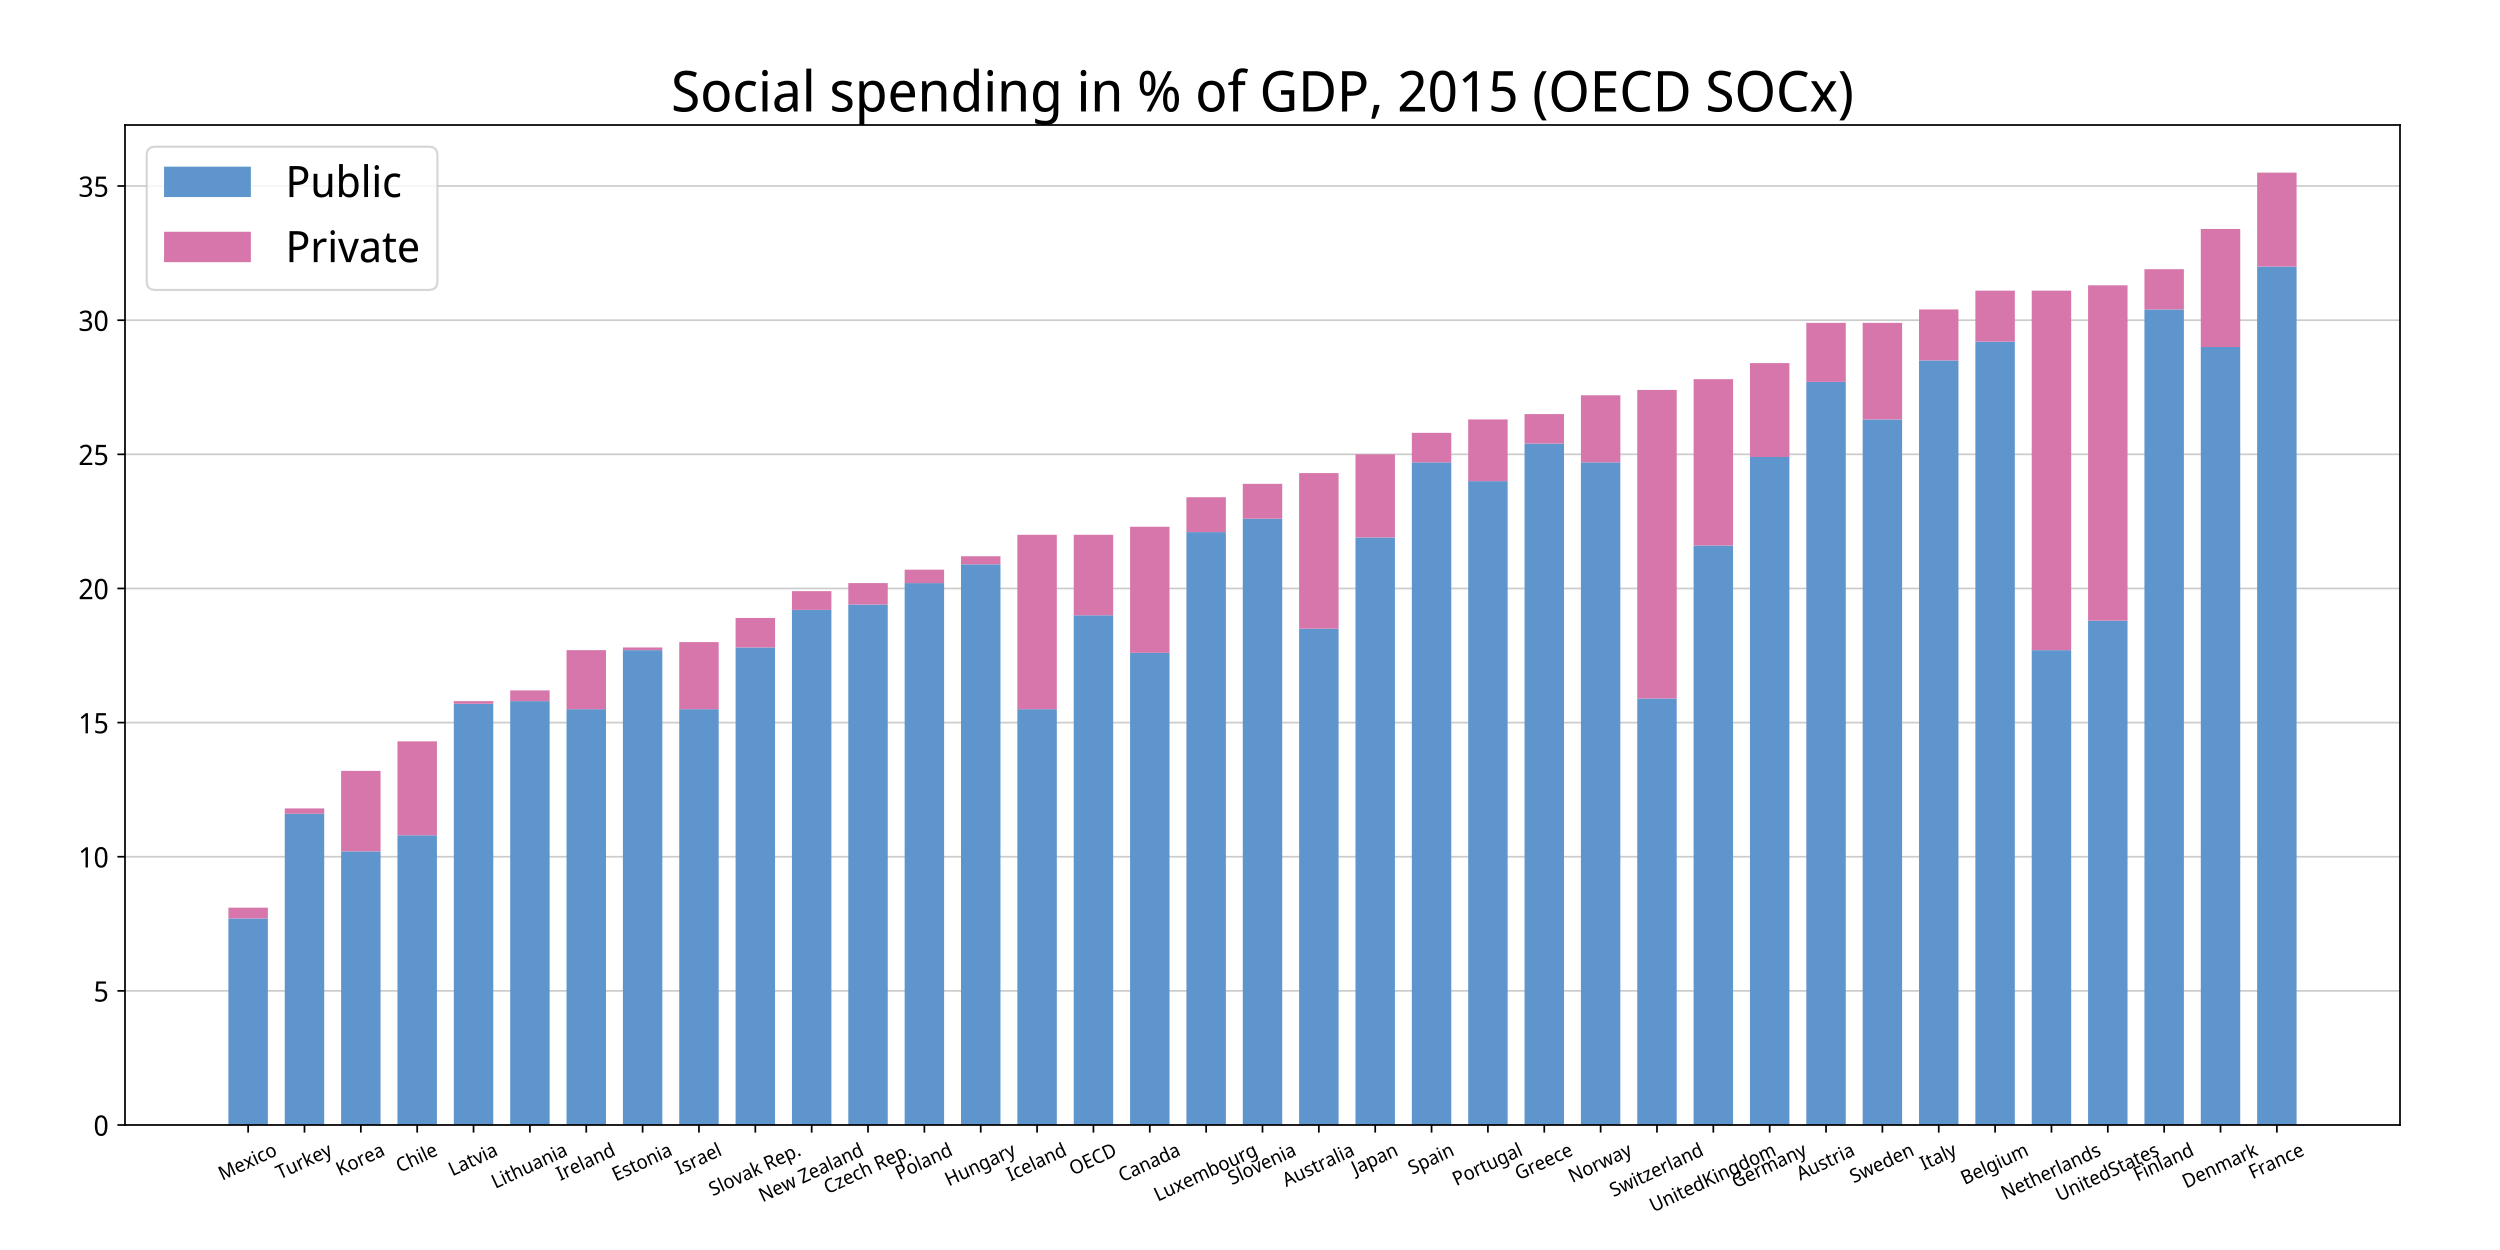 <?xml version="1.0" encoding="utf-8" standalone="no"?>
<!DOCTYPE svg PUBLIC "-//W3C//DTD SVG 1.1//EN"
  "http://www.w3.org/Graphics/SVG/1.1/DTD/svg11.dtd">
<!-- Created with matplotlib (https://matplotlib.org/) -->
<svg height="576pt" version="1.1" viewBox="0 0 1152 576" width="1152pt" xmlns="http://www.w3.org/2000/svg" xmlns:xlink="http://www.w3.org/1999/xlink">
 <defs>
  <style type="text/css">
*{stroke-linecap:butt;stroke-linejoin:round;}
  </style>
 </defs>
 <g id="figure_1">
  <g id="patch_1">
   <path d="M 0 576 
L 1152 576 
L 1152 0 
L 0 0 
z
" style="fill:#ffffff;"/>
  </g>
  <g id="axes_1">
   <g id="patch_2">
    <path d="M 57.6 518.4 
L 1105.92 518.4 
L 1105.92 57.6 
L 57.6 57.6 
z
" style="fill:#ffffff;"/>
   </g>
   <g id="matplotlib.axis_1">
    <g id="xtick_1">
     <g id="line2d_1">
      <defs>
       <path d="M 0 0 
L 0 3.5 
" id="m642cefcd4a" style="stroke:#000000;stroke-width:0.8;"/>
      </defs>
      <g>
       <use style="stroke:#000000;stroke-width:0.8;" x="114.34" xlink:href="#m642cefcd4a" y="518.4"/>
      </g>
     </g>
     <g id="text_1">
      <!-- Mexico -->
      <defs>
       <path d="M 38.594 0 
L 17 62.594 
L 16.594 62.594 
Q 16.906 59.5 17.094 54.25 
Q 17.297 49 17.297 43.297 
L 17.297 0 
L 9.094 0 
L 9.094 71.406 
L 22.094 71.406 
L 42.406 12.906 
L 42.797 12.906 
L 63.5 71.406 
L 76.5 71.406 
L 76.5 0 
L 67.703 0 
L 67.703 43.906 
Q 67.703 49.094 67.953 54.188 
Q 68.203 59.297 68.406 62.5 
L 68 62.5 
L 46 0 
z
" id="NotoSansDisplay-Regular-77"/>
       <path d="M 27.5 54.594 
Q 34 54.594 38.703 51.594 
Q 43.406 48.594 45.953 43.141 
Q 48.5 37.703 48.5 30.406 
L 48.5 25.094 
L 14.094 25.094 
Q 14.297 16 18.391 11.25 
Q 22.5 6.5 29.906 6.5 
Q 34.703 6.5 38.453 7.453 
Q 42.203 8.406 46.203 10.203 
L 46.203 2.5 
Q 42.297 0.703 38.547 -0.141 
Q 34.797 -1 29.5 -1 
Q 22.203 -1 16.75 2.094 
Q 11.297 5.203 8.188 11.297 
Q 5.094 17.406 5.094 26.406 
Q 5.094 35.203 7.891 41.5 
Q 10.703 47.797 15.75 51.188 
Q 20.797 54.594 27.5 54.594 
z
M 27.5 47.406 
Q 21.594 47.406 18.25 43.344 
Q 14.906 39.297 14.297 32.094 
L 39.5 32.094 
Q 39.406 38.906 36.5 43.156 
Q 33.594 47.406 27.5 47.406 
z
" id="NotoSansDisplay-Regular-101"/>
       <path d="M 19.797 27.406 
L 2.406 53.594 
L 12.297 53.594 
L 25.094 33.406 
L 37.703 53.594 
L 47.594 53.594 
L 30.203 27.406 
L 48.5 0 
L 38.594 0 
L 25.094 21.406 
L 11.406 0 
L 1.594 0 
z
" id="NotoSansDisplay-Regular-120"/>
       <path d="M 12.406 73.703 
Q 14.406 73.703 15.906 72.344 
Q 17.406 71 17.406 68.094 
Q 17.406 65.203 15.906 63.844 
Q 14.406 62.5 12.406 62.5 
Q 10.297 62.5 8.797 63.844 
Q 7.297 65.203 7.297 68.094 
Q 7.297 71 8.797 72.344 
Q 10.297 73.703 12.406 73.703 
z
M 16.703 53.594 
L 16.703 0 
L 8 0 
L 8 53.594 
z
" id="NotoSansDisplay-Regular-105"/>
       <path d="M 28.203 -1 
Q 21.406 -1 16.203 1.891 
Q 11 4.797 8.047 10.891 
Q 5.094 17 5.094 26.5 
Q 5.094 36.406 8.188 42.594 
Q 11.297 48.797 16.641 51.688 
Q 22 54.594 28.797 54.594 
Q 32.703 54.594 36.344 53.75 
Q 40 52.906 42.297 51.703 
L 39.594 44.406 
Q 37.297 45.297 34.25 46.094 
Q 31.203 46.906 28.594 46.906 
Q 14.094 46.906 14.094 26.594 
Q 14.094 16.906 17.641 11.75 
Q 21.203 6.594 28.203 6.594 
Q 32.297 6.594 35.5 7.5 
Q 38.703 8.406 41.406 9.703 
L 41.406 1.906 
Q 38.797 0.5 35.688 -0.25 
Q 32.594 -1 28.203 -1 
z
" id="NotoSansDisplay-Regular-99"/>
       <path d="M 52 26.906 
Q 52 13.594 45.594 6.297 
Q 39.203 -1 28.297 -1 
Q 21.594 -1 16.344 2.25 
Q 11.094 5.5 8.094 11.75 
Q 5.094 18 5.094 26.906 
Q 5.094 40.203 11.391 47.391 
Q 17.703 54.594 28.594 54.594 
Q 35.406 54.594 40.703 51.344 
Q 46 48.094 49 41.938 
Q 52 35.797 52 26.906 
z
M 14.094 26.906 
Q 14.094 17.406 17.547 11.844 
Q 21 6.297 28.5 6.297 
Q 36 6.297 39.5 11.844 
Q 43 17.406 43 26.906 
Q 43 36.406 39.5 41.797 
Q 36 47.203 28.406 47.203 
Q 20.906 47.203 17.5 41.797 
Q 14.094 36.406 14.094 26.906 
z
" id="NotoSansDisplay-Regular-111"/>
      </defs>
      <g transform="translate(102.445 544.114)rotate(-25)scale(0.09 -0.09)">
       <use xlink:href="#NotoSansDisplay-Regular-77"/>
       <use x="85.6" xlink:href="#NotoSansDisplay-Regular-101"/>
       <use x="138.8" xlink:href="#NotoSansDisplay-Regular-120"/>
       <use x="188.9" xlink:href="#NotoSansDisplay-Regular-105"/>
       <use x="213.5" xlink:href="#NotoSansDisplay-Regular-99"/>
       <use x="258.9" xlink:href="#NotoSansDisplay-Regular-111"/>
      </g>
     </g>
    </g>
    <g id="xtick_2">
     <g id="line2d_2">
      <g>
       <use style="stroke:#000000;stroke-width:0.8;" x="140.307" xlink:href="#m642cefcd4a" y="518.4"/>
      </g>
     </g>
     <g id="text_2">
      <!-- Turkey -->
      <defs>
       <path d="M 30.703 0 
L 21.797 0 
L 21.797 63.5 
L 1 63.5 
L 1 71.406 
L 51.297 71.406 
L 51.297 63.5 
L 30.703 63.5 
z
" id="NotoSansDisplay-Regular-84"/>
       <path d="M 50.406 53.594 
L 50.406 0 
L 43.406 0 
L 42.094 7.094 
L 41.703 7.094 
Q 39.203 2.906 34.891 0.953 
Q 30.594 -1 25.703 -1 
Q 16.703 -1 12.047 3.641 
Q 7.406 8.297 7.406 18.5 
L 7.406 53.594 
L 16.203 53.594 
L 16.203 19.094 
Q 16.203 6.297 27.203 6.297 
Q 35.406 6.297 38.547 11.297 
Q 41.703 16.297 41.703 25.703 
L 41.703 53.594 
z
" id="NotoSansDisplay-Regular-117"/>
       <path d="M 31.797 54.594 
Q 33.203 54.594 34.797 54.438 
Q 36.406 54.297 37.594 54 
L 36.594 45.906 
Q 35.406 46.203 33.953 46.391 
Q 32.5 46.594 31.203 46.594 
Q 27.406 46.594 24.047 44.344 
Q 20.703 42.094 18.641 38.047 
Q 16.594 34 16.594 28.594 
L 16.594 0 
L 7.906 0 
L 7.906 53.594 
L 15 53.594 
L 16 43.797 
L 16.406 43.797 
Q 18.797 48.203 22.688 51.391 
Q 26.594 54.594 31.797 54.594 
z
" id="NotoSansDisplay-Regular-114"/>
       <path d="M 16.5 76 
L 16.5 36.297 
Q 16.5 34.703 16.344 32.094 
Q 16.203 29.5 16.094 27.594 
L 16.5 27.594 
Q 17.094 28.406 18.188 29.906 
Q 19.297 31.406 20.5 32.953 
Q 21.703 34.5 22.594 35.5 
L 38.5 53.594 
L 48.594 53.594 
L 28.203 30.703 
L 50 0 
L 39.594 0 
L 22.297 25 
L 16.5 19.703 
L 16.5 0 
L 7.906 0 
L 7.906 76 
z
" id="NotoSansDisplay-Regular-107"/>
       <path d="M 0.094 53.594 
L 9.5 53.594 
L 20.203 23.094 
Q 21.594 19 22.688 15.391 
Q 23.797 11.797 24.297 8.5 
L 24.594 8.5 
Q 25.203 11 26.297 15.047 
Q 27.406 19.094 28.797 23.203 
L 38.906 53.594 
L 48.406 53.594 
L 26.703 -7.406 
Q 24 -15 19.703 -19.5 
Q 15.406 -24 8.094 -24 
Q 5.797 -24 4.094 -23.75 
Q 2.406 -23.5 1.203 -23.203 
L 1.203 -16.203 
Q 2.203 -16.406 3.703 -16.594 
Q 5.203 -16.797 6.797 -16.797 
Q 11.094 -16.797 13.75 -14.188 
Q 16.406 -11.594 17.906 -7.297 
L 20.406 -0.203 
z
" id="NotoSansDisplay-Regular-121"/>
      </defs>
      <g transform="translate(128.971 543.594)rotate(-25)scale(0.09 -0.09)">
       <use xlink:href="#NotoSansDisplay-Regular-84"/>
       <use x="52.4" xlink:href="#NotoSansDisplay-Regular-117"/>
       <use x="110.7" xlink:href="#NotoSansDisplay-Regular-114"/>
       <use x="149.8" xlink:href="#NotoSansDisplay-Regular-107"/>
       <use x="200.6" xlink:href="#NotoSansDisplay-Regular-101"/>
       <use x="253.8" xlink:href="#NotoSansDisplay-Regular-121"/>
      </g>
     </g>
    </g>
    <g id="xtick_3">
     <g id="line2d_3">
      <g>
       <use style="stroke:#000000;stroke-width:0.8;" x="166.275" xlink:href="#m642cefcd4a" y="518.4"/>
      </g>
     </g>
     <g id="text_3">
      <!-- Korea -->
      <defs>
       <path d="M 58.5 0 
L 48.094 0 
L 24.797 34.094 
L 18 27.703 
L 18 0 
L 9.094 0 
L 9.094 71.406 
L 18 71.406 
L 18 36.203 
Q 20.703 39.594 23.5 43 
Q 26.297 46.406 29.094 49.797 
L 47.203 71.406 
L 57.594 71.406 
L 31.203 40.297 
z
" id="NotoSansDisplay-Regular-75"/>
       <path d="M 27.203 54.5 
Q 36.406 54.5 40.953 50.203 
Q 45.5 45.906 45.5 36.5 
L 45.5 0 
L 39.203 0 
L 37.5 7.594 
L 37.094 7.594 
Q 33.797 3.203 30.188 1.094 
Q 26.594 -1 20.203 -1 
Q 13.406 -1 8.844 2.844 
Q 4.297 6.703 4.297 14.906 
Q 4.297 22.906 10.188 27.25 
Q 16.094 31.594 28.406 32 
L 36.906 32.297 
L 36.906 35.5 
Q 36.906 42.203 34.25 44.797 
Q 31.594 47.406 26.703 47.406 
Q 22.797 47.406 19.188 46.156 
Q 15.594 44.906 12.5 43.297 
L 9.797 49.906 
Q 13.203 51.797 17.703 53.141 
Q 22.203 54.5 27.203 54.5 
z
M 36.906 26.203 
L 29.594 25.906 
Q 20.406 25.5 16.844 22.703 
Q 13.297 19.906 13.297 14.797 
Q 13.297 10.297 15.797 8.188 
Q 18.297 6.094 22.297 6.094 
Q 28.5 6.094 32.703 9.844 
Q 36.906 13.594 36.906 21.406 
z
" id="NotoSansDisplay-Regular-97"/>
      </defs>
      <g transform="translate(156.624 542.022)rotate(-25)scale(0.09 -0.09)">
       <use xlink:href="#NotoSansDisplay-Regular-75"/>
       <use x="58.5" xlink:href="#NotoSansDisplay-Regular-111"/>
       <use x="115.5" xlink:href="#NotoSansDisplay-Regular-114"/>
       <use x="154.6" xlink:href="#NotoSansDisplay-Regular-101"/>
       <use x="207.8" xlink:href="#NotoSansDisplay-Regular-97"/>
      </g>
     </g>
    </g>
    <g id="xtick_4">
     <g id="line2d_4">
      <g>
       <use style="stroke:#000000;stroke-width:0.8;" x="192.243" xlink:href="#m642cefcd4a" y="518.4"/>
      </g>
     </g>
     <g id="text_4">
      <!-- Chile -->
      <defs>
       <path d="M 37.797 64.5 
Q 27.203 64.5 21.141 56.797 
Q 15.094 49.094 15.094 35.703 
Q 15.094 22.406 20.75 14.656 
Q 26.406 6.906 37.703 6.906 
Q 42 6.906 46 7.703 
Q 50 8.5 53.906 9.703 
L 53.906 1.906 
Q 50.094 0.406 46.047 -0.297 
Q 42 -1 36.5 -1 
Q 26.203 -1 19.344 3.5 
Q 12.5 8 9.094 16.297 
Q 5.703 24.594 5.703 35.797 
Q 5.703 46.594 9.391 54.844 
Q 13.094 63.094 20.297 67.75 
Q 27.5 72.406 37.906 72.406 
Q 48.406 72.406 56.5 68.203 
L 53 60.594 
Q 49.797 62.094 46 63.297 
Q 42.203 64.5 37.797 64.5 
z
" id="NotoSansDisplay-Regular-67"/>
       <path d="M 16.594 76 
L 16.594 53.703 
Q 16.594 49.703 16.094 46.203 
L 16.703 46.203 
Q 19.094 50.297 23.297 52.391 
Q 27.5 54.5 32.297 54.5 
Q 41.406 54.5 46.094 49.844 
Q 50.797 45.203 50.797 34.906 
L 50.797 0 
L 42.094 0 
L 42.094 34.297 
Q 42.094 47.203 31.094 47.203 
Q 22.797 47.203 19.688 42.141 
Q 16.594 37.094 16.594 27.703 
L 16.594 0 
L 7.906 0 
L 7.906 76 
z
" id="NotoSansDisplay-Regular-104"/>
       <path d="M 16.594 0 
L 7.906 0 
L 7.906 76 
L 16.594 76 
z
" id="NotoSansDisplay-Regular-108"/>
      </defs>
      <g transform="translate(184.255 540.471)rotate(-25)scale(0.09 -0.09)">
       <use xlink:href="#NotoSansDisplay-Regular-67"/>
       <use x="59.4" xlink:href="#NotoSansDisplay-Regular-104"/>
       <use x="117.8" xlink:href="#NotoSansDisplay-Regular-105"/>
       <use x="142.4" xlink:href="#NotoSansDisplay-Regular-108"/>
       <use x="166.9" xlink:href="#NotoSansDisplay-Regular-101"/>
      </g>
     </g>
    </g>
    <g id="xtick_5">
     <g id="line2d_5">
      <g>
       <use style="stroke:#000000;stroke-width:0.8;" x="218.211" xlink:href="#m642cefcd4a" y="518.4"/>
      </g>
     </g>
     <g id="text_5">
      <!-- Latvia -->
      <defs>
       <path d="M 9.094 0 
L 9.094 71.406 
L 18 71.406 
L 18 8 
L 47.203 8 
L 47.203 0 
z
" id="NotoSansDisplay-Regular-76"/>
       <path d="M 25.203 6.203 
Q 27.094 6.203 29.094 6.5 
Q 31.094 6.797 32.406 7.297 
L 32.406 0.594 
Q 31 -0.094 28.453 -0.547 
Q 25.906 -1 23.594 -1 
Q 19.594 -1 16.188 0.453 
Q 12.797 1.906 10.75 5.5 
Q 8.703 9.094 8.703 15.594 
L 8.703 46.797 
L 1.594 46.797 
L 1.594 51 
L 8.906 54.5 
L 12.203 65.906 
L 17.406 65.906 
L 17.406 53.594 
L 32 53.594 
L 32 46.797 
L 17.406 46.797 
L 17.406 15.797 
Q 17.406 10.906 19.594 8.547 
Q 21.797 6.203 25.203 6.203 
z
" id="NotoSansDisplay-Regular-116"/>
       <path d="M 19.094 0 
L 0 53.594 
L 9.297 53.594 
L 19.906 22 
Q 20.594 19.797 21.438 17.094 
Q 22.297 14.406 22.938 11.906 
Q 23.594 9.406 23.797 7.797 
L 24.203 7.797 
Q 24.5 9.406 25.203 11.953 
Q 25.906 14.5 26.75 17.141 
Q 27.594 19.797 28.297 22 
L 38.906 53.594 
L 48.203 53.594 
L 29 0 
z
" id="NotoSansDisplay-Regular-118"/>
      </defs>
      <g transform="translate(208.47 542.105)rotate(-25)scale(0.09 -0.09)">
       <use xlink:href="#NotoSansDisplay-Regular-76"/>
       <use x="49.6" xlink:href="#NotoSansDisplay-Regular-97"/>
       <use x="102.7" xlink:href="#NotoSansDisplay-Regular-116"/>
       <use x="137.2" xlink:href="#NotoSansDisplay-Regular-118"/>
       <use x="185.4" xlink:href="#NotoSansDisplay-Regular-105"/>
       <use x="210" xlink:href="#NotoSansDisplay-Regular-97"/>
      </g>
     </g>
    </g>
    <g id="xtick_6">
     <g id="line2d_6">
      <g>
       <use style="stroke:#000000;stroke-width:0.8;" x="244.179" xlink:href="#m642cefcd4a" y="518.4"/>
      </g>
     </g>
     <g id="text_6">
      <!-- Lithuania -->
      <defs>
       <path d="M 32.5 54.594 
Q 41.5 54.594 46.141 49.891 
Q 50.797 45.203 50.797 34.906 
L 50.797 0 
L 42.094 0 
L 42.094 34.297 
Q 42.094 47.203 31.094 47.203 
Q 22.797 47.203 19.688 42.203 
Q 16.594 37.203 16.594 27.797 
L 16.594 0 
L 7.906 0 
L 7.906 53.594 
L 14.906 53.594 
L 16.203 46.297 
L 16.703 46.297 
Q 19.094 50.5 23.391 52.547 
Q 27.703 54.594 32.5 54.594 
z
" id="NotoSansDisplay-Regular-110"/>
      </defs>
      <g transform="translate(228.259 547.868)rotate(-25)scale(0.09 -0.09)">
       <use xlink:href="#NotoSansDisplay-Regular-76"/>
       <use x="49.6" xlink:href="#NotoSansDisplay-Regular-105"/>
       <use x="74.2" xlink:href="#NotoSansDisplay-Regular-116"/>
       <use x="108.7" xlink:href="#NotoSansDisplay-Regular-104"/>
       <use x="167.1" xlink:href="#NotoSansDisplay-Regular-117"/>
       <use x="225.4" xlink:href="#NotoSansDisplay-Regular-97"/>
       <use x="278.5" xlink:href="#NotoSansDisplay-Regular-110"/>
       <use x="336.9" xlink:href="#NotoSansDisplay-Regular-105"/>
       <use x="361.5" xlink:href="#NotoSansDisplay-Regular-97"/>
      </g>
     </g>
    </g>
    <g id="xtick_7">
     <g id="line2d_7">
      <g>
       <use style="stroke:#000000;stroke-width:0.8;" x="270.146" xlink:href="#m642cefcd4a" y="518.4"/>
      </g>
     </g>
     <g id="text_7">
      <!-- Ireland -->
      <defs>
       <path d="M 28.406 0 
L 3.703 0 
L 3.703 5.203 
L 11.594 7.094 
L 11.594 64.203 
L 3.703 66.203 
L 3.703 71.406 
L 28.406 71.406 
L 28.406 66.203 
L 20.5 64.203 
L 20.5 7.094 
L 28.406 5.203 
z
" id="NotoSansDisplay-Regular-73"/>
       <path d="M 25.703 -1 
Q 16.406 -1 10.75 5.953 
Q 5.094 12.906 5.094 26.703 
Q 5.094 40.5 10.797 47.547 
Q 16.5 54.594 25.797 54.594 
Q 31.594 54.594 35.297 52.297 
Q 39 50 41.297 46.703 
L 41.906 46.703 
Q 41.797 48 41.547 50.547 
Q 41.297 53.094 41.297 54.594 
L 41.297 76 
L 50 76 
L 50 0 
L 43 0 
L 41.703 7.203 
L 41.297 7.203 
Q 39 3.797 35.297 1.391 
Q 31.594 -1 25.703 -1 
z
M 27.297 6.297 
Q 35.094 6.297 38.25 10.938 
Q 41.406 15.594 41.406 25 
L 41.406 26.594 
Q 41.406 36.594 38.406 41.938 
Q 35.406 47.297 27.203 47.297 
Q 20.594 47.297 17.344 41.641 
Q 14.094 36 14.094 26.5 
Q 14.094 16.906 17.344 11.594 
Q 20.594 6.297 27.297 6.297 
z
" id="NotoSansDisplay-Regular-100"/>
      </defs>
      <g transform="translate(258.15 544.21)rotate(-25)scale(0.09 -0.09)">
       <use xlink:href="#NotoSansDisplay-Regular-73"/>
       <use x="32.2" xlink:href="#NotoSansDisplay-Regular-114"/>
       <use x="71.3" xlink:href="#NotoSansDisplay-Regular-101"/>
       <use x="124.5" xlink:href="#NotoSansDisplay-Regular-108"/>
       <use x="149" xlink:href="#NotoSansDisplay-Regular-97"/>
       <use x="202.1" xlink:href="#NotoSansDisplay-Regular-110"/>
       <use x="260.5" xlink:href="#NotoSansDisplay-Regular-100"/>
      </g>
     </g>
    </g>
    <g id="xtick_8">
     <g id="line2d_8">
      <g>
       <use style="stroke:#000000;stroke-width:0.8;" x="296.114" xlink:href="#m642cefcd4a" y="518.4"/>
      </g>
     </g>
     <g id="text_8">
      <!-- Estonia -->
      <defs>
       <path d="M 46.703 0 
L 9.094 0 
L 9.094 71.406 
L 46.703 71.406 
L 46.703 63.5 
L 18 63.5 
L 18 41.203 
L 45 41.203 
L 45 33.406 
L 18 33.406 
L 18 7.906 
L 46.703 7.906 
z
" id="NotoSansDisplay-Regular-69"/>
       <path d="M 41 14.797 
Q 41 7 35.594 3 
Q 30.203 -1 20.797 -1 
Q 15.5 -1 11.641 -0.094 
Q 7.797 0.797 4.906 2.406 
L 4.906 10.406 
Q 8 8.797 12.297 7.438 
Q 16.594 6.094 21 6.094 
Q 27.094 6.094 29.844 8.25 
Q 32.594 10.406 32.594 14 
Q 32.594 16 31.547 17.594 
Q 30.5 19.203 27.844 20.797 
Q 25.203 22.406 20.203 24.406 
Q 15.406 26.406 11.953 28.406 
Q 8.5 30.406 6.641 33.203 
Q 4.797 36 4.797 40.406 
Q 4.797 47.203 10 50.891 
Q 15.203 54.594 23.797 54.594 
Q 28.406 54.594 32.406 53.594 
Q 36.406 52.594 40 51 
L 37.094 44 
Q 33.906 45.406 30.406 46.406 
Q 26.906 47.406 23.297 47.406 
Q 18.406 47.406 15.797 45.656 
Q 13.203 43.906 13.203 40.906 
Q 13.203 38.594 14.391 37.047 
Q 15.594 35.5 18.344 34.047 
Q 21.094 32.594 25.906 30.703 
Q 30.703 28.797 34.047 26.797 
Q 37.406 24.797 39.203 21.938 
Q 41 19.094 41 14.797 
z
" id="NotoSansDisplay-Regular-115"/>
      </defs>
      <g transform="translate(283.845 544.464)rotate(-25)scale(0.09 -0.09)">
       <use xlink:href="#NotoSansDisplay-Regular-69"/>
       <use x="52.3" xlink:href="#NotoSansDisplay-Regular-115"/>
       <use x="97.5" xlink:href="#NotoSansDisplay-Regular-116"/>
       <use x="132" xlink:href="#NotoSansDisplay-Regular-111"/>
       <use x="189" xlink:href="#NotoSansDisplay-Regular-110"/>
       <use x="247.4" xlink:href="#NotoSansDisplay-Regular-105"/>
       <use x="272" xlink:href="#NotoSansDisplay-Regular-97"/>
      </g>
     </g>
    </g>
    <g id="xtick_9">
     <g id="line2d_9">
      <g>
       <use style="stroke:#000000;stroke-width:0.8;" x="322.082" xlink:href="#m642cefcd4a" y="518.4"/>
      </g>
     </g>
     <g id="text_9">
      <!-- Israel -->
      <g transform="translate(312.985 541.505)rotate(-25)scale(0.09 -0.09)">
       <use xlink:href="#NotoSansDisplay-Regular-73"/>
       <use x="32.2" xlink:href="#NotoSansDisplay-Regular-115"/>
       <use x="77.4" xlink:href="#NotoSansDisplay-Regular-114"/>
       <use x="116.5" xlink:href="#NotoSansDisplay-Regular-97"/>
       <use x="169.6" xlink:href="#NotoSansDisplay-Regular-101"/>
       <use x="222.8" xlink:href="#NotoSansDisplay-Regular-108"/>
      </g>
     </g>
    </g>
    <g id="xtick_10">
     <g id="line2d_10">
      <g>
       <use style="stroke:#000000;stroke-width:0.8;" x="348.05" xlink:href="#m642cefcd4a" y="518.4"/>
      </g>
     </g>
     <g id="text_10">
      <!-- Slovak Rep. -->
      <defs>
       <path d="M 47.297 19.094 
Q 47.297 9.594 40.797 4.297 
Q 34.297 -1 23.297 -1 
Q 17.703 -1 12.844 -0.094 
Q 8 0.797 4.797 2.406 
L 4.797 11 
Q 8.297 9.406 13.344 8.094 
Q 18.406 6.797 23.703 6.797 
Q 31 6.797 34.703 9.891 
Q 38.406 13 38.406 18.297 
Q 38.406 21.797 36.953 24.188 
Q 35.5 26.594 32.094 28.594 
Q 28.703 30.594 22.797 33 
Q 14.5 36.297 10.047 41.094 
Q 5.594 45.906 5.594 54.203 
Q 5.594 59.797 8.344 63.891 
Q 11.094 68 15.938 70.203 
Q 20.797 72.406 27.203 72.406 
Q 32.703 72.406 37.297 71.297 
Q 41.906 70.203 45.797 68.406 
L 43 60.703 
Q 39.406 62.297 35.344 63.391 
Q 31.297 64.5 27 64.5 
Q 20.797 64.5 17.688 61.641 
Q 14.594 58.797 14.594 54.094 
Q 14.594 50.5 16 48.094 
Q 17.406 45.703 20.594 43.75 
Q 23.797 41.797 29.094 39.703 
Q 35 37.406 39.047 34.75 
Q 43.094 32.094 45.188 28.391 
Q 47.297 24.703 47.297 19.094 
z
" id="NotoSansDisplay-Regular-83"/>
       <path id="NotoSansDisplay-Regular-32"/>
       <path d="M 27.703 71.406 
Q 40.297 71.406 46.297 66.344 
Q 52.297 61.297 52.297 51.094 
Q 52.297 45.406 50.344 41.594 
Q 48.406 37.797 45.344 35.5 
Q 42.297 33.203 38.906 32 
L 57.5 0 
L 47.094 0 
L 30.906 29.5 
L 18 29.5 
L 18 0 
L 9.094 0 
L 9.094 71.406 
z
M 27.203 63.594 
L 18 63.594 
L 18 37.094 
L 27.594 37.094 
Q 35.703 37.094 39.391 40.547 
Q 43.094 44 43.094 50.703 
Q 43.094 57.703 39.188 60.641 
Q 35.297 63.594 27.203 63.594 
z
" id="NotoSansDisplay-Regular-82"/>
       <path d="M 32.203 54.594 
Q 41.5 54.594 47.141 47.688 
Q 52.797 40.797 52.797 26.906 
Q 52.797 13.203 47.094 6.094 
Q 41.406 -1 32.094 -1 
Q 26.203 -1 22.5 1.297 
Q 18.797 3.594 16.594 6.797 
L 16 6.797 
Q 16.203 5.094 16.391 2.5 
Q 16.594 -0.094 16.594 -2 
L 16.594 -24 
L 7.906 -24 
L 7.906 53.594 
L 15 53.594 
L 16.203 46.297 
L 16.594 46.297 
Q 18.797 49.797 22.438 52.188 
Q 26.094 54.594 32.203 54.594 
z
M 30.5 47.203 
Q 23 47.203 19.797 42.594 
Q 16.594 38 16.594 28.594 
L 16.594 26.906 
Q 16.594 17 19.594 11.641 
Q 22.594 6.297 30.703 6.297 
Q 35.203 6.297 38.094 8.938 
Q 41 11.594 42.391 16.297 
Q 43.797 21 43.797 27 
Q 43.797 36.203 40.547 41.703 
Q 37.297 47.203 30.5 47.203 
z
" id="NotoSansDisplay-Regular-112"/>
       <path d="M 6.703 5.406 
Q 6.703 9.094 8.391 10.594 
Q 10.094 12.094 12.594 12.094 
Q 15.094 12.094 16.891 10.594 
Q 18.703 9.094 18.703 5.406 
Q 18.703 1.797 16.891 0.188 
Q 15.094 -1.406 12.594 -1.406 
Q 10.094 -1.406 8.391 0.188 
Q 6.703 1.797 6.703 5.406 
z
" id="NotoSansDisplay-Regular-46"/>
      </defs>
      <g transform="translate(328.442 551.308)rotate(-25)scale(0.09 -0.09)">
       <use xlink:href="#NotoSansDisplay-Regular-83"/>
       <use x="51.7" xlink:href="#NotoSansDisplay-Regular-108"/>
       <use x="76.2" xlink:href="#NotoSansDisplay-Regular-111"/>
       <use x="133.2" xlink:href="#NotoSansDisplay-Regular-118"/>
       <use x="181.4" xlink:href="#NotoSansDisplay-Regular-97"/>
       <use x="234.5" xlink:href="#NotoSansDisplay-Regular-107"/>
       <use x="285.3" xlink:href="#NotoSansDisplay-Regular-32"/>
       <use x="309.7" xlink:href="#NotoSansDisplay-Regular-82"/>
       <use x="368.5" xlink:href="#NotoSansDisplay-Regular-101"/>
       <use x="421.7" xlink:href="#NotoSansDisplay-Regular-112"/>
       <use x="479.6" xlink:href="#NotoSansDisplay-Regular-46"/>
      </g>
     </g>
    </g>
    <g id="xtick_11">
     <g id="line2d_11">
      <g>
       <use style="stroke:#000000;stroke-width:0.8;" x="374.018" xlink:href="#m642cefcd4a" y="518.4"/>
      </g>
     </g>
     <g id="text_11">
      <!-- New Zealand -->
      <defs>
       <path d="M 62.797 0 
L 52.297 0 
L 16.906 59.297 
L 16.5 59.297 
Q 16.703 55.797 17 50.594 
Q 17.297 45.406 17.297 39.906 
L 17.297 0 
L 9.094 0 
L 9.094 71.406 
L 19.5 71.406 
L 54.797 12.297 
L 55.203 12.297 
Q 55.094 13.906 54.938 17.094 
Q 54.797 20.297 54.641 24.047 
Q 54.5 27.797 54.5 31.094 
L 54.5 71.406 
L 62.797 71.406 
z
" id="NotoSansDisplay-Regular-78"/>
       <path d="M 49.203 0.094 
L 40.906 30.297 
Q 39.797 34.406 38.75 38.297 
Q 37.703 42.203 37.297 44.5 
L 36.906 44.5 
Q 36.5 42.203 35.547 38.297 
Q 34.594 34.406 33.406 30.203 
L 24.703 0.094 
L 14.906 0.094 
L 1 53.703 
L 10 53.703 
L 16.906 25.094 
Q 18 20.797 18.844 16.391 
Q 19.703 12 20.094 9.094 
L 20.5 9.094 
Q 20.797 10.797 21.344 13.297 
Q 21.906 15.797 22.547 18.547 
Q 23.203 21.297 23.797 23.5 
L 32.5 53.703 
L 42.094 53.703 
L 50.5 23.5 
Q 51.5 20 52.453 16 
Q 53.406 12 53.797 9.203 
L 54.094 9.203 
Q 54.406 11.703 55.406 16.094 
Q 56.406 20.5 57.5 25.094 
L 64.5 53.703 
L 73.297 53.703 
L 59.297 0.094 
z
" id="NotoSansDisplay-Regular-119"/>
       <path d="M 50.297 0 
L 3.5 0 
L 3.5 6.797 
L 38.594 63.406 
L 4.594 63.406 
L 4.594 71.406 
L 49.406 71.406 
L 49.406 64.594 
L 14.297 8 
L 50.297 8 
z
" id="NotoSansDisplay-Regular-90"/>
      </defs>
      <g transform="translate(351.437 554.081)rotate(-25)scale(0.09 -0.09)">
       <use xlink:href="#NotoSansDisplay-Regular-78"/>
       <use x="71.9" xlink:href="#NotoSansDisplay-Regular-101"/>
       <use x="125.1" xlink:href="#NotoSansDisplay-Regular-119"/>
       <use x="199.4" xlink:href="#NotoSansDisplay-Regular-32"/>
       <use x="223.8" xlink:href="#NotoSansDisplay-Regular-90"/>
       <use x="277.7" xlink:href="#NotoSansDisplay-Regular-101"/>
       <use x="330.9" xlink:href="#NotoSansDisplay-Regular-97"/>
       <use x="384" xlink:href="#NotoSansDisplay-Regular-108"/>
       <use x="408.5" xlink:href="#NotoSansDisplay-Regular-97"/>
       <use x="461.6" xlink:href="#NotoSansDisplay-Regular-110"/>
       <use x="520" xlink:href="#NotoSansDisplay-Regular-100"/>
      </g>
     </g>
    </g>
    <g id="xtick_12">
     <g id="line2d_12">
      <g>
       <use style="stroke:#000000;stroke-width:0.8;" x="399.985" xlink:href="#m642cefcd4a" y="518.4"/>
      </g>
     </g>
     <g id="text_12">
      <!-- Czech Rep. -->
      <defs>
       <path d="M 40.703 0 
L 3.594 0 
L 3.594 5.797 
L 30.406 46.797 
L 5.203 46.797 
L 5.203 53.594 
L 40.094 53.594 
L 40.094 47 
L 13.594 6.797 
L 40.703 6.797 
z
" id="NotoSansDisplay-Regular-122"/>
      </defs>
      <g transform="translate(381.38 550.373)rotate(-25)scale(0.09 -0.09)">
       <use xlink:href="#NotoSansDisplay-Regular-67"/>
       <use x="59.4" xlink:href="#NotoSansDisplay-Regular-122"/>
       <use x="103.7" xlink:href="#NotoSansDisplay-Regular-101"/>
       <use x="156.9" xlink:href="#NotoSansDisplay-Regular-99"/>
       <use x="202.3" xlink:href="#NotoSansDisplay-Regular-104"/>
       <use x="260.7" xlink:href="#NotoSansDisplay-Regular-32"/>
       <use x="285.1" xlink:href="#NotoSansDisplay-Regular-82"/>
       <use x="343.9" xlink:href="#NotoSansDisplay-Regular-101"/>
       <use x="397.1" xlink:href="#NotoSansDisplay-Regular-112"/>
       <use x="455" xlink:href="#NotoSansDisplay-Regular-46"/>
      </g>
     </g>
    </g>
    <g id="xtick_13">
     <g id="line2d_13">
      <g>
       <use style="stroke:#000000;stroke-width:0.8;" x="425.953" xlink:href="#m642cefcd4a" y="518.4"/>
      </g>
     </g>
     <g id="text_13">
      <!-- Poland -->
      <defs>
       <path d="M 27.094 71.406 
Q 40.297 71.406 46.297 65.906 
Q 52.297 60.406 52.297 50.406 
Q 52.297 44.5 49.797 39.344 
Q 47.297 34.203 41.438 31 
Q 35.594 27.797 25.594 27.797 
L 18 27.797 
L 18 0 
L 9.094 0 
L 9.094 71.406 
z
M 26.406 63.703 
L 18 63.703 
L 18 35.5 
L 24.594 35.5 
Q 33.906 35.5 38.5 38.797 
Q 43.094 42.094 43.094 50 
Q 43.094 56.906 39.047 60.297 
Q 35 63.703 26.406 63.703 
z
" id="NotoSansDisplay-Regular-80"/>
      </defs>
      <g transform="translate(414.381 543.814)rotate(-25)scale(0.09 -0.09)">
       <use xlink:href="#NotoSansDisplay-Regular-80"/>
       <use x="57.1" xlink:href="#NotoSansDisplay-Regular-111"/>
       <use x="114.1" xlink:href="#NotoSansDisplay-Regular-108"/>
       <use x="138.6" xlink:href="#NotoSansDisplay-Regular-97"/>
       <use x="191.7" xlink:href="#NotoSansDisplay-Regular-110"/>
       <use x="250.1" xlink:href="#NotoSansDisplay-Regular-100"/>
      </g>
     </g>
    </g>
    <g id="xtick_14">
     <g id="line2d_14">
      <g>
       <use style="stroke:#000000;stroke-width:0.8;" x="451.921" xlink:href="#m642cefcd4a" y="518.4"/>
      </g>
     </g>
     <g id="text_14">
      <!-- Hungary -->
      <defs>
       <path d="M 60.703 0 
L 51.797 0 
L 51.797 33.297 
L 18 33.297 
L 18 0 
L 9.094 0 
L 9.094 71.406 
L 18 71.406 
L 18 41.203 
L 51.797 41.203 
L 51.797 71.406 
L 60.703 71.406 
z
" id="NotoSansDisplay-Regular-72"/>
       <path d="M 25.703 54.594 
Q 30.594 54.594 34.594 52.594 
Q 38.594 50.594 41.406 46.5 
L 41.906 46.5 
L 43 53.594 
L 50 53.594 
L 50 -0.906 
Q 50 -12.406 44.391 -18.203 
Q 38.797 -24 27.203 -24 
Q 16.203 -24 9 -20.594 
L 9 -12.5 
Q 16.594 -16.703 27.703 -16.703 
Q 34.094 -16.703 37.75 -12.641 
Q 41.406 -8.594 41.406 -1.594 
L 41.406 0.5 
Q 41.406 1.703 41.5 3.953 
Q 41.594 6.203 41.703 7.094 
L 41.297 7.094 
Q 36.094 -1 25.797 -1 
Q 16 -1 10.547 6.297 
Q 5.094 13.594 5.094 26.703 
Q 5.094 39.5 10.547 47.047 
Q 16 54.594 25.703 54.594 
z
M 27.094 47.203 
Q 20.906 47.203 17.5 41.844 
Q 14.094 36.5 14.094 26.594 
Q 14.094 16.703 17.438 11.453 
Q 20.797 6.203 27.297 6.203 
Q 34.703 6.203 38.094 10.547 
Q 41.5 14.906 41.5 24.594 
L 41.5 26.703 
Q 41.5 37.594 38 42.391 
Q 34.5 47.203 27.094 47.203 
z
" id="NotoSansDisplay-Regular-103"/>
      </defs>
      <g transform="translate(437.204 546.747)rotate(-25)scale(0.09 -0.09)">
       <use xlink:href="#NotoSansDisplay-Regular-72"/>
       <use x="69.9" xlink:href="#NotoSansDisplay-Regular-117"/>
       <use x="128.2" xlink:href="#NotoSansDisplay-Regular-110"/>
       <use x="186.6" xlink:href="#NotoSansDisplay-Regular-103"/>
       <use x="244.5" xlink:href="#NotoSansDisplay-Regular-97"/>
       <use x="297.6" xlink:href="#NotoSansDisplay-Regular-114"/>
       <use x="336.7" xlink:href="#NotoSansDisplay-Regular-121"/>
      </g>
     </g>
    </g>
    <g id="xtick_15">
     <g id="line2d_15">
      <g>
       <use style="stroke:#000000;stroke-width:0.8;" x="477.889" xlink:href="#m642cefcd4a" y="518.4"/>
      </g>
     </g>
     <g id="text_15">
      <!-- Iceland -->
      <g transform="translate(465.634 544.45)rotate(-25)scale(0.09 -0.09)">
       <use xlink:href="#NotoSansDisplay-Regular-73"/>
       <use x="32.2" xlink:href="#NotoSansDisplay-Regular-99"/>
       <use x="77.6" xlink:href="#NotoSansDisplay-Regular-101"/>
       <use x="130.8" xlink:href="#NotoSansDisplay-Regular-108"/>
       <use x="155.3" xlink:href="#NotoSansDisplay-Regular-97"/>
       <use x="208.4" xlink:href="#NotoSansDisplay-Regular-110"/>
       <use x="266.8" xlink:href="#NotoSansDisplay-Regular-100"/>
      </g>
     </g>
    </g>
    <g id="xtick_16">
     <g id="line2d_16">
      <g>
       <use style="stroke:#000000;stroke-width:0.8;" x="503.857" xlink:href="#m642cefcd4a" y="518.4"/>
      </g>
     </g>
     <g id="text_16">
      <!-- OECD -->
      <defs>
       <path d="M 67.797 35.797 
Q 67.797 24.703 64.297 16.453 
Q 60.797 8.203 53.891 3.594 
Q 47 -1 36.797 -1 
Q 26.297 -1 19.391 3.594 
Q 12.5 8.203 9.094 16.5 
Q 5.703 24.797 5.703 35.906 
Q 5.703 46.797 9.094 55.047 
Q 12.5 63.297 19.453 67.891 
Q 26.406 72.5 36.906 72.5 
Q 47 72.5 53.891 67.953 
Q 60.797 63.406 64.297 55.156 
Q 67.797 46.906 67.797 35.797 
z
M 15.094 35.797 
Q 15.094 22.297 20.344 14.547 
Q 25.594 6.797 36.797 6.797 
Q 48 6.797 53.203 14.547 
Q 58.406 22.297 58.406 35.797 
Q 58.406 49.297 53.25 56.938 
Q 48.094 64.594 36.906 64.594 
Q 25.594 64.594 20.344 56.938 
Q 15.094 49.297 15.094 35.797 
z
" id="NotoSansDisplay-Regular-79"/>
       <path d="M 63 36.406 
Q 63 18.297 53.703 9.141 
Q 44.406 0 27.797 0 
L 9.094 0 
L 9.094 71.406 
L 29.797 71.406 
Q 40 71.406 47.453 67.406 
Q 54.906 63.406 58.953 55.594 
Q 63 47.797 63 36.406 
z
M 53.594 36.094 
Q 53.594 50.406 47.094 57.047 
Q 40.594 63.703 28.703 63.703 
L 18 63.703 
L 18 7.703 
L 26.906 7.703 
Q 53.594 7.703 53.594 36.094 
z
" id="NotoSansDisplay-Regular-68"/>
      </defs>
      <g transform="translate(494.49 541.757)rotate(-25)scale(0.09 -0.09)">
       <use xlink:href="#NotoSansDisplay-Regular-79"/>
       <use x="73.5" xlink:href="#NotoSansDisplay-Regular-69"/>
       <use x="125.8" xlink:href="#NotoSansDisplay-Regular-67"/>
       <use x="185.2" xlink:href="#NotoSansDisplay-Regular-68"/>
      </g>
     </g>
    </g>
    <g id="xtick_17">
     <g id="line2d_17">
      <g>
       <use style="stroke:#000000;stroke-width:0.8;" x="529.824" xlink:href="#m642cefcd4a" y="518.4"/>
      </g>
     </g>
     <g id="text_17">
      <!-- Canada -->
      <g transform="translate(517.151 544.841)rotate(-25)scale(0.09 -0.09)">
       <use xlink:href="#NotoSansDisplay-Regular-67"/>
       <use x="59.4" xlink:href="#NotoSansDisplay-Regular-97"/>
       <use x="112.5" xlink:href="#NotoSansDisplay-Regular-110"/>
       <use x="170.9" xlink:href="#NotoSansDisplay-Regular-97"/>
       <use x="224" xlink:href="#NotoSansDisplay-Regular-100"/>
       <use x="281.9" xlink:href="#NotoSansDisplay-Regular-97"/>
      </g>
     </g>
    </g>
    <g id="xtick_18">
     <g id="line2d_18">
      <g>
       <use style="stroke:#000000;stroke-width:0.8;" x="555.792" xlink:href="#m642cefcd4a" y="518.4"/>
      </g>
     </g>
     <g id="text_18">
      <!-- Luxembourg -->
      <defs>
       <path d="M 63.594 54.594 
Q 72.203 54.594 76.391 49.891 
Q 80.594 45.203 80.594 34.906 
L 80.594 0 
L 72 0 
L 72 34.5 
Q 72 47.203 61.906 47.203 
Q 54.703 47.203 51.641 42.703 
Q 48.594 38.203 48.594 29.594 
L 48.594 0 
L 39.906 0 
L 39.906 34.5 
Q 39.906 47.203 29.797 47.203 
Q 22.297 47.203 19.438 42.203 
Q 16.594 37.203 16.594 27.797 
L 16.594 0 
L 7.906 0 
L 7.906 53.594 
L 14.906 53.594 
L 16.203 46.297 
L 16.703 46.297 
Q 19 50.5 23 52.547 
Q 27 54.594 31.5 54.594 
Q 37.297 54.594 41.188 52.391 
Q 45.094 50.203 46.906 45.594 
L 47.5 45.594 
Q 50 50.203 54.297 52.391 
Q 58.594 54.594 63.594 54.594 
z
" id="NotoSansDisplay-Regular-109"/>
       <path d="M 16.594 76 
L 16.594 57.5 
Q 16.594 54.094 16.391 51.141 
Q 16.203 48.203 16.094 46.5 
L 16.594 46.5 
Q 18.703 49.906 22.453 52.203 
Q 26.203 54.5 32.094 54.5 
Q 41.5 54.5 47.141 47.547 
Q 52.797 40.594 52.797 26.797 
Q 52.797 13 47.094 6 
Q 41.406 -1 32.094 -1 
Q 26.203 -1 22.453 1.297 
Q 18.703 3.594 16.594 6.797 
L 15.906 6.797 
L 14.203 0 
L 7.906 0 
L 7.906 76 
z
M 30.5 47.203 
Q 22.594 47.203 19.594 42.297 
Q 16.594 37.406 16.594 27.094 
L 16.594 26.703 
Q 16.594 16.797 19.547 11.547 
Q 22.5 6.297 30.703 6.297 
Q 37.203 6.297 40.5 11.594 
Q 43.797 16.906 43.797 26.906 
Q 43.797 47.203 30.5 47.203 
z
" id="NotoSansDisplay-Regular-98"/>
      </defs>
      <g transform="translate(533.551 553.764)rotate(-25)scale(0.09 -0.09)">
       <use xlink:href="#NotoSansDisplay-Regular-76"/>
       <use x="49.6" xlink:href="#NotoSansDisplay-Regular-117"/>
       <use x="107.9" xlink:href="#NotoSansDisplay-Regular-120"/>
       <use x="158" xlink:href="#NotoSansDisplay-Regular-101"/>
       <use x="211.2" xlink:href="#NotoSansDisplay-Regular-109"/>
       <use x="299.4" xlink:href="#NotoSansDisplay-Regular-98"/>
       <use x="357.3" xlink:href="#NotoSansDisplay-Regular-111"/>
       <use x="414.3" xlink:href="#NotoSansDisplay-Regular-117"/>
       <use x="472.6" xlink:href="#NotoSansDisplay-Regular-114"/>
       <use x="511.7" xlink:href="#NotoSansDisplay-Regular-103"/>
      </g>
     </g>
    </g>
    <g id="xtick_19">
     <g id="line2d_19">
      <g>
       <use style="stroke:#000000;stroke-width:0.8;" x="581.76" xlink:href="#m642cefcd4a" y="518.4"/>
      </g>
     </g>
     <g id="text_19">
      <!-- Slovenia -->
      <g transform="translate(567.63 546.199)rotate(-25)scale(0.09 -0.09)">
       <use xlink:href="#NotoSansDisplay-Regular-83"/>
       <use x="51.7" xlink:href="#NotoSansDisplay-Regular-108"/>
       <use x="76.2" xlink:href="#NotoSansDisplay-Regular-111"/>
       <use x="133.2" xlink:href="#NotoSansDisplay-Regular-118"/>
       <use x="181.4" xlink:href="#NotoSansDisplay-Regular-101"/>
       <use x="234.6" xlink:href="#NotoSansDisplay-Regular-110"/>
       <use x="293" xlink:href="#NotoSansDisplay-Regular-105"/>
       <use x="317.6" xlink:href="#NotoSansDisplay-Regular-97"/>
      </g>
     </g>
    </g>
    <g id="xtick_20">
     <g id="line2d_20">
      <g>
       <use style="stroke:#000000;stroke-width:0.8;" x="607.728" xlink:href="#m642cefcd4a" y="518.4"/>
      </g>
     </g>
     <g id="text_20">
      <!-- Australia -->
      <defs>
       <path d="M 51.094 0 
L 43.297 22.094 
L 16.797 22.094 
L 9.094 0 
L 0 0 
L 26 71.703 
L 34.406 71.703 
L 60.297 0 
z
M 40.703 30.094 
L 33.297 51.703 
Q 33 52.5 32.391 54.594 
Q 31.797 56.703 31.094 58.953 
Q 30.406 61.203 30.094 62.406 
Q 29.406 59.297 28.547 56.344 
Q 27.703 53.406 27.094 51.703 
L 19.703 30.094 
z
" id="NotoSansDisplay-Regular-65"/>
      </defs>
      <g transform="translate(592.698 547.039)rotate(-25)scale(0.09 -0.09)">
       <use xlink:href="#NotoSansDisplay-Regular-65"/>
       <use x="60.4" xlink:href="#NotoSansDisplay-Regular-117"/>
       <use x="118.7" xlink:href="#NotoSansDisplay-Regular-115"/>
       <use x="163.9" xlink:href="#NotoSansDisplay-Regular-116"/>
       <use x="198.4" xlink:href="#NotoSansDisplay-Regular-114"/>
       <use x="237.5" xlink:href="#NotoSansDisplay-Regular-97"/>
       <use x="290.6" xlink:href="#NotoSansDisplay-Regular-108"/>
       <use x="315.1" xlink:href="#NotoSansDisplay-Regular-105"/>
       <use x="339.7" xlink:href="#NotoSansDisplay-Regular-97"/>
      </g>
     </g>
    </g>
    <g id="xtick_21">
     <g id="line2d_21">
      <g>
       <use style="stroke:#000000;stroke-width:0.8;" x="633.696" xlink:href="#m642cefcd4a" y="518.4"/>
      </g>
     </g>
     <g id="text_21">
      <!-- Japan -->
      <defs>
       <path d="M -0.203 -19 
Q -2.5 -19 -4.25 -18.641 
Q -6 -18.297 -7.297 -17.703 
L -7.297 -10.094 
Q -5.797 -10.594 -4.094 -10.844 
Q -2.406 -11.094 -0.5 -11.094 
Q 1.797 -11.094 3.891 -10.094 
Q 6 -9.094 7.297 -6.641 
Q 8.594 -4.203 8.594 0.406 
L 8.594 71.406 
L 17.5 71.406 
L 17.5 1.094 
Q 17.5 -9.203 12.641 -14.094 
Q 7.797 -19 -0.203 -19 
z
" id="NotoSansDisplay-Regular-74"/>
      </defs>
      <g transform="translate(624.55 541.551)rotate(-25)scale(0.09 -0.09)">
       <use xlink:href="#NotoSansDisplay-Regular-74"/>
       <use x="26" xlink:href="#NotoSansDisplay-Regular-97"/>
       <use x="79.1" xlink:href="#NotoSansDisplay-Regular-112"/>
       <use x="137" xlink:href="#NotoSansDisplay-Regular-97"/>
       <use x="190.1" xlink:href="#NotoSansDisplay-Regular-110"/>
      </g>
     </g>
    </g>
    <g id="xtick_22">
     <g id="line2d_22">
      <g>
       <use style="stroke:#000000;stroke-width:0.8;" x="659.663" xlink:href="#m642cefcd4a" y="518.4"/>
      </g>
     </g>
     <g id="text_22">
      <!-- Spain -->
      <g transform="translate(650.632 541.445)rotate(-25)scale(0.09 -0.09)">
       <use xlink:href="#NotoSansDisplay-Regular-83"/>
       <use x="51.7" xlink:href="#NotoSansDisplay-Regular-112"/>
       <use x="109.6" xlink:href="#NotoSansDisplay-Regular-97"/>
       <use x="162.7" xlink:href="#NotoSansDisplay-Regular-105"/>
       <use x="187.3" xlink:href="#NotoSansDisplay-Regular-110"/>
      </g>
     </g>
    </g>
    <g id="xtick_23">
     <g id="line2d_23">
      <g>
       <use style="stroke:#000000;stroke-width:0.8;" x="685.631" xlink:href="#m642cefcd4a" y="518.4"/>
      </g>
     </g>
     <g id="text_23">
      <!-- Portugal -->
      <g transform="translate(671.062 546.609)rotate(-25)scale(0.09 -0.09)">
       <use xlink:href="#NotoSansDisplay-Regular-80"/>
       <use x="57.1" xlink:href="#NotoSansDisplay-Regular-111"/>
       <use x="114.1" xlink:href="#NotoSansDisplay-Regular-114"/>
       <use x="153.2" xlink:href="#NotoSansDisplay-Regular-116"/>
       <use x="187.7" xlink:href="#NotoSansDisplay-Regular-117"/>
       <use x="246" xlink:href="#NotoSansDisplay-Regular-103"/>
       <use x="303.9" xlink:href="#NotoSansDisplay-Regular-97"/>
       <use x="357" xlink:href="#NotoSansDisplay-Regular-108"/>
      </g>
     </g>
    </g>
    <g id="xtick_24">
     <g id="line2d_24">
      <g>
       <use style="stroke:#000000;stroke-width:0.8;" x="711.599" xlink:href="#m642cefcd4a" y="518.4"/>
      </g>
     </g>
     <g id="text_24">
      <!-- Greece -->
      <defs>
       <path d="M 37.906 37.703 
L 61.406 37.703 
L 61.406 2.703 
Q 56 0.797 50.391 -0.094 
Q 44.797 -1 37.797 -1 
Q 27.406 -1 20.25 3.453 
Q 13.094 7.906 9.391 16.156 
Q 5.703 24.406 5.703 35.703 
Q 5.703 46.797 9.797 55.047 
Q 13.906 63.297 21.703 67.844 
Q 29.5 72.406 40.5 72.406 
Q 46.094 72.406 51.141 71.297 
Q 56.203 70.203 60.5 68.203 
L 57.203 60.406 
Q 53.703 62 49.25 63.25 
Q 44.797 64.5 40.094 64.5 
Q 28.203 64.5 21.594 56.75 
Q 15 49 15 35.703 
Q 15 27.203 17.5 20.641 
Q 20 14.094 25.453 10.438 
Q 30.906 6.797 39.703 6.797 
Q 44 6.797 47 7.297 
Q 50 7.797 52.5 8.5 
L 52.5 29.703 
L 37.906 29.703 
z
" id="NotoSansDisplay-Regular-71"/>
      </defs>
      <g transform="translate(699.842 543.986)rotate(-25)scale(0.09 -0.09)">
       <use xlink:href="#NotoSansDisplay-Regular-71"/>
       <use x="68.4" xlink:href="#NotoSansDisplay-Regular-114"/>
       <use x="107.5" xlink:href="#NotoSansDisplay-Regular-101"/>
       <use x="160.7" xlink:href="#NotoSansDisplay-Regular-101"/>
       <use x="213.9" xlink:href="#NotoSansDisplay-Regular-99"/>
       <use x="259.3" xlink:href="#NotoSansDisplay-Regular-101"/>
      </g>
     </g>
    </g>
    <g id="xtick_25">
     <g id="line2d_25">
      <g>
       <use style="stroke:#000000;stroke-width:0.8;" x="737.567" xlink:href="#m642cefcd4a" y="518.4"/>
      </g>
     </g>
     <g id="text_25">
      <!-- Norway -->
      <g transform="translate(724.534 545.176)rotate(-25)scale(0.09 -0.09)">
       <use xlink:href="#NotoSansDisplay-Regular-78"/>
       <use x="71.9" xlink:href="#NotoSansDisplay-Regular-111"/>
       <use x="128.9" xlink:href="#NotoSansDisplay-Regular-114"/>
       <use x="168" xlink:href="#NotoSansDisplay-Regular-119"/>
       <use x="242.3" xlink:href="#NotoSansDisplay-Regular-97"/>
       <use x="295.4" xlink:href="#NotoSansDisplay-Regular-121"/>
      </g>
     </g>
    </g>
    <g id="xtick_26">
     <g id="line2d_26">
      <g>
       <use style="stroke:#000000;stroke-width:0.8;" x="763.535" xlink:href="#m642cefcd4a" y="518.4"/>
      </g>
     </g>
     <g id="text_26">
      <!-- Switzerland -->
      <g transform="translate(743.496 551.71)rotate(-25)scale(0.09 -0.09)">
       <use xlink:href="#NotoSansDisplay-Regular-83"/>
       <use x="51.7" xlink:href="#NotoSansDisplay-Regular-119"/>
       <use x="126" xlink:href="#NotoSansDisplay-Regular-105"/>
       <use x="150.6" xlink:href="#NotoSansDisplay-Regular-116"/>
       <use x="185.1" xlink:href="#NotoSansDisplay-Regular-122"/>
       <use x="229.4" xlink:href="#NotoSansDisplay-Regular-101"/>
       <use x="282.6" xlink:href="#NotoSansDisplay-Regular-114"/>
       <use x="321.7" xlink:href="#NotoSansDisplay-Regular-108"/>
       <use x="346.2" xlink:href="#NotoSansDisplay-Regular-97"/>
       <use x="399.3" xlink:href="#NotoSansDisplay-Regular-110"/>
       <use x="457.7" xlink:href="#NotoSansDisplay-Regular-100"/>
      </g>
     </g>
    </g>
    <g id="xtick_27">
     <g id="line2d_27">
      <g>
       <use style="stroke:#000000;stroke-width:0.8;" x="789.502" xlink:href="#m642cefcd4a" y="518.4"/>
      </g>
     </g>
     <g id="text_27">
      <!-- UnitedKingdom -->
      <defs>
       <path d="M 60.406 71.406 
L 60.406 25.203 
Q 60.406 17.797 57.547 11.844 
Q 54.703 5.906 48.844 2.453 
Q 43 -1 34.094 -1 
Q 21.5 -1 14.953 6.25 
Q 8.406 13.5 8.406 25.406 
L 8.406 71.406 
L 17.297 71.406 
L 17.297 25.094 
Q 17.297 16.406 21.594 11.594 
Q 25.906 6.797 34.594 6.797 
Q 43.5 6.797 47.5 11.938 
Q 51.5 17.094 51.5 25.203 
L 51.5 71.406 
z
" id="NotoSansDisplay-Regular-85"/>
      </defs>
      <g transform="translate(761.941 558.725)rotate(-25)scale(0.09 -0.09)">
       <use xlink:href="#NotoSansDisplay-Regular-85"/>
       <use x="68.9" xlink:href="#NotoSansDisplay-Regular-110"/>
       <use x="127.3" xlink:href="#NotoSansDisplay-Regular-105"/>
       <use x="151.9" xlink:href="#NotoSansDisplay-Regular-116"/>
       <use x="186.4" xlink:href="#NotoSansDisplay-Regular-101"/>
       <use x="239.6" xlink:href="#NotoSansDisplay-Regular-100"/>
       <use x="297.5" xlink:href="#NotoSansDisplay-Regular-75"/>
       <use x="356" xlink:href="#NotoSansDisplay-Regular-105"/>
       <use x="380.6" xlink:href="#NotoSansDisplay-Regular-110"/>
       <use x="439" xlink:href="#NotoSansDisplay-Regular-103"/>
       <use x="496.9" xlink:href="#NotoSansDisplay-Regular-100"/>
       <use x="554.8" xlink:href="#NotoSansDisplay-Regular-111"/>
       <use x="611.8" xlink:href="#NotoSansDisplay-Regular-109"/>
      </g>
     </g>
    </g>
    <g id="xtick_28">
     <g id="line2d_28">
      <g>
       <use style="stroke:#000000;stroke-width:0.8;" x="815.47" xlink:href="#m642cefcd4a" y="518.4"/>
      </g>
     </g>
     <g id="text_28">
      <!-- Germany -->
      <g transform="translate(799.786 547.649)rotate(-25)scale(0.09 -0.09)">
       <use xlink:href="#NotoSansDisplay-Regular-71"/>
       <use x="68.4" xlink:href="#NotoSansDisplay-Regular-101"/>
       <use x="121.6" xlink:href="#NotoSansDisplay-Regular-114"/>
       <use x="160.7" xlink:href="#NotoSansDisplay-Regular-109"/>
       <use x="248.9" xlink:href="#NotoSansDisplay-Regular-97"/>
       <use x="302" xlink:href="#NotoSansDisplay-Regular-110"/>
       <use x="360.4" xlink:href="#NotoSansDisplay-Regular-121"/>
      </g>
     </g>
    </g>
    <g id="xtick_29">
     <g id="line2d_29">
      <g>
       <use style="stroke:#000000;stroke-width:0.8;" x="841.438" xlink:href="#m642cefcd4a" y="518.4"/>
      </g>
     </g>
     <g id="text_29">
      <!-- Austria -->
      <g transform="translate(829.572 544.088)rotate(-25)scale(0.09 -0.09)">
       <use xlink:href="#NotoSansDisplay-Regular-65"/>
       <use x="60.4" xlink:href="#NotoSansDisplay-Regular-117"/>
       <use x="118.7" xlink:href="#NotoSansDisplay-Regular-115"/>
       <use x="163.9" xlink:href="#NotoSansDisplay-Regular-116"/>
       <use x="198.4" xlink:href="#NotoSansDisplay-Regular-114"/>
       <use x="237.5" xlink:href="#NotoSansDisplay-Regular-105"/>
       <use x="262.1" xlink:href="#NotoSansDisplay-Regular-97"/>
      </g>
     </g>
    </g>
    <g id="xtick_30">
     <g id="line2d_30">
      <g>
       <use style="stroke:#000000;stroke-width:0.8;" x="867.406" xlink:href="#m642cefcd4a" y="518.4"/>
      </g>
     </g>
     <g id="text_30">
      <!-- Sweden -->
      <g transform="translate(854.173 545.363)rotate(-25)scale(0.09 -0.09)">
       <use xlink:href="#NotoSansDisplay-Regular-83"/>
       <use x="51.7" xlink:href="#NotoSansDisplay-Regular-119"/>
       <use x="126" xlink:href="#NotoSansDisplay-Regular-101"/>
       <use x="179.2" xlink:href="#NotoSansDisplay-Regular-100"/>
       <use x="237.1" xlink:href="#NotoSansDisplay-Regular-101"/>
       <use x="290.3" xlink:href="#NotoSansDisplay-Regular-110"/>
      </g>
     </g>
    </g>
    <g id="xtick_31">
     <g id="line2d_31">
      <g>
       <use style="stroke:#000000;stroke-width:0.8;" x="893.374" xlink:href="#m642cefcd4a" y="518.4"/>
      </g>
     </g>
     <g id="text_31">
      <!-- Italy -->
      <g transform="translate(886.503 539.429)rotate(-25)scale(0.09 -0.09)">
       <use xlink:href="#NotoSansDisplay-Regular-73"/>
       <use x="32.2" xlink:href="#NotoSansDisplay-Regular-116"/>
       <use x="66.7" xlink:href="#NotoSansDisplay-Regular-97"/>
       <use x="119.8" xlink:href="#NotoSansDisplay-Regular-108"/>
       <use x="144.3" xlink:href="#NotoSansDisplay-Regular-121"/>
      </g>
     </g>
    </g>
    <g id="xtick_32">
     <g id="line2d_32">
      <g>
       <use style="stroke:#000000;stroke-width:0.8;" x="919.341" xlink:href="#m642cefcd4a" y="518.4"/>
      </g>
     </g>
     <g id="text_32">
      <!-- Belgium -->
      <defs>
       <path d="M 9.094 71.406 
L 28.406 71.406 
Q 41 71.406 47.5 67.406 
Q 54 63.406 54 53.703 
Q 54 47.406 50.797 43.25 
Q 47.594 39.094 41.406 37.906 
L 41.406 37.406 
Q 45.594 36.594 48.938 34.688 
Q 52.297 32.797 54.25 29.297 
Q 56.203 25.797 56.203 20.297 
Q 56.203 10.594 49.953 5.297 
Q 43.703 0 32.797 0 
L 9.094 0 
z
M 18 41 
L 30.094 41 
Q 38.5 41 41.641 43.953 
Q 44.797 46.906 44.797 52.703 
Q 44.797 58.594 40.938 61.141 
Q 37.094 63.703 28.797 63.703 
L 18 63.703 
z
M 18 33.5 
L 18 7.594 
L 31.203 7.594 
Q 39.906 7.594 43.344 11.297 
Q 46.797 15 46.797 21 
Q 46.797 26.594 43.25 30.047 
Q 39.703 33.5 30.594 33.5 
z
" id="NotoSansDisplay-Regular-66"/>
      </defs>
      <g transform="translate(905.322 546.096)rotate(-25)scale(0.09 -0.09)">
       <use xlink:href="#NotoSansDisplay-Regular-66"/>
       <use x="61.3" xlink:href="#NotoSansDisplay-Regular-101"/>
       <use x="114.5" xlink:href="#NotoSansDisplay-Regular-108"/>
       <use x="139" xlink:href="#NotoSansDisplay-Regular-103"/>
       <use x="196.9" xlink:href="#NotoSansDisplay-Regular-105"/>
       <use x="221.5" xlink:href="#NotoSansDisplay-Regular-117"/>
       <use x="279.8" xlink:href="#NotoSansDisplay-Regular-109"/>
      </g>
     </g>
    </g>
    <g id="xtick_33">
     <g id="line2d_33">
      <g>
       <use style="stroke:#000000;stroke-width:0.8;" x="945.309" xlink:href="#m642cefcd4a" y="518.4"/>
      </g>
     </g>
     <g id="text_33">
      <!-- Netherlands -->
      <g transform="translate(923.891 552.997)rotate(-25)scale(0.09 -0.09)">
       <use xlink:href="#NotoSansDisplay-Regular-78"/>
       <use x="71.9" xlink:href="#NotoSansDisplay-Regular-101"/>
       <use x="125.1" xlink:href="#NotoSansDisplay-Regular-116"/>
       <use x="159.6" xlink:href="#NotoSansDisplay-Regular-104"/>
       <use x="218" xlink:href="#NotoSansDisplay-Regular-101"/>
       <use x="271.2" xlink:href="#NotoSansDisplay-Regular-114"/>
       <use x="310.3" xlink:href="#NotoSansDisplay-Regular-108"/>
       <use x="334.8" xlink:href="#NotoSansDisplay-Regular-97"/>
       <use x="387.9" xlink:href="#NotoSansDisplay-Regular-110"/>
       <use x="446.3" xlink:href="#NotoSansDisplay-Regular-100"/>
       <use x="504.2" xlink:href="#NotoSansDisplay-Regular-115"/>
      </g>
     </g>
    </g>
    <g id="xtick_34">
     <g id="line2d_34">
      <g>
       <use style="stroke:#000000;stroke-width:0.8;" x="971.277" xlink:href="#m642cefcd4a" y="518.4"/>
      </g>
     </g>
     <g id="text_34">
      <!-- UnitedStates -->
      <g transform="translate(949.031 553.769)rotate(-25)scale(0.09 -0.09)">
       <use xlink:href="#NotoSansDisplay-Regular-85"/>
       <use x="68.9" xlink:href="#NotoSansDisplay-Regular-110"/>
       <use x="127.3" xlink:href="#NotoSansDisplay-Regular-105"/>
       <use x="151.9" xlink:href="#NotoSansDisplay-Regular-116"/>
       <use x="186.4" xlink:href="#NotoSansDisplay-Regular-101"/>
       <use x="239.6" xlink:href="#NotoSansDisplay-Regular-100"/>
       <use x="297.5" xlink:href="#NotoSansDisplay-Regular-83"/>
       <use x="349.2" xlink:href="#NotoSansDisplay-Regular-116"/>
       <use x="383.7" xlink:href="#NotoSansDisplay-Regular-97"/>
       <use x="436.8" xlink:href="#NotoSansDisplay-Regular-116"/>
       <use x="471.3" xlink:href="#NotoSansDisplay-Regular-101"/>
       <use x="524.5" xlink:href="#NotoSansDisplay-Regular-115"/>
      </g>
     </g>
    </g>
    <g id="xtick_35">
     <g id="line2d_35">
      <g>
       <use style="stroke:#000000;stroke-width:0.8;" x="997.245" xlink:href="#m642cefcd4a" y="518.4"/>
      </g>
     </g>
     <g id="text_35">
      <!-- Finland -->
      <defs>
       <path d="M 18 0 
L 9.094 0 
L 9.094 71.406 
L 46.703 71.406 
L 46.703 63.5 
L 18 63.5 
L 18 38.203 
L 44.906 38.203 
L 44.906 30.297 
L 18 30.297 
z
" id="NotoSansDisplay-Regular-70"/>
      </defs>
      <g transform="translate(984.938 544.499)rotate(-25)scale(0.09 -0.09)">
       <use xlink:href="#NotoSansDisplay-Regular-70"/>
       <use x="49.1" xlink:href="#NotoSansDisplay-Regular-105"/>
       <use x="73.7" xlink:href="#NotoSansDisplay-Regular-110"/>
       <use x="132.1" xlink:href="#NotoSansDisplay-Regular-108"/>
       <use x="156.6" xlink:href="#NotoSansDisplay-Regular-97"/>
       <use x="209.7" xlink:href="#NotoSansDisplay-Regular-110"/>
       <use x="268.1" xlink:href="#NotoSansDisplay-Regular-100"/>
      </g>
     </g>
    </g>
    <g id="xtick_36">
     <g id="line2d_36">
      <g>
       <use style="stroke:#000000;stroke-width:0.8;" x="1023.213" xlink:href="#m642cefcd4a" y="518.4"/>
      </g>
     </g>
     <g id="text_36">
      <!-- Denmark -->
      <g transform="translate(1007.419 547.751)rotate(-25)scale(0.09 -0.09)">
       <use xlink:href="#NotoSansDisplay-Regular-68"/>
       <use x="68.7" xlink:href="#NotoSansDisplay-Regular-101"/>
       <use x="121.9" xlink:href="#NotoSansDisplay-Regular-110"/>
       <use x="180.3" xlink:href="#NotoSansDisplay-Regular-109"/>
       <use x="268.5" xlink:href="#NotoSansDisplay-Regular-97"/>
       <use x="321.6" xlink:href="#NotoSansDisplay-Regular-114"/>
       <use x="360.7" xlink:href="#NotoSansDisplay-Regular-107"/>
      </g>
     </g>
    </g>
    <g id="xtick_37">
     <g id="line2d_37">
      <g>
       <use style="stroke:#000000;stroke-width:0.8;" x="1049.18" xlink:href="#m642cefcd4a" y="518.4"/>
      </g>
     </g>
     <g id="text_37">
      <!-- France -->
      <g transform="translate(1038.004 543.445)rotate(-25)scale(0.09 -0.09)">
       <use xlink:href="#NotoSansDisplay-Regular-70"/>
       <use x="49.1" xlink:href="#NotoSansDisplay-Regular-114"/>
       <use x="88.2" xlink:href="#NotoSansDisplay-Regular-97"/>
       <use x="141.3" xlink:href="#NotoSansDisplay-Regular-110"/>
       <use x="199.7" xlink:href="#NotoSansDisplay-Regular-99"/>
       <use x="245.1" xlink:href="#NotoSansDisplay-Regular-101"/>
      </g>
     </g>
    </g>
   </g>
   <g id="matplotlib.axis_2">
    <g id="ytick_1">
     <g id="line2d_38">
      <path clip-path="url(#pf469c7fe14)" d="M 57.6 518.4 
L 1105.92 518.4 
" style="fill:none;stroke:#cccccc;stroke-linecap:square;stroke-width:0.8;"/>
     </g>
     <g id="line2d_39">
      <defs>
       <path d="M 0 0 
L -3.5 0 
" id="m4519244cc1" style="stroke:#000000;stroke-width:0.8;"/>
      </defs>
      <g>
       <use style="stroke:#000000;stroke-width:0.8;" x="57.6" xlink:href="#m4519244cc1" y="518.4"/>
      </g>
     </g>
     <g id="text_38">
      <!-- 0 -->
      <defs>
       <path d="M 49.203 35.797 
Q 49.203 24.203 46.953 16 
Q 44.703 7.797 39.75 3.391 
Q 34.797 -1 26.797 -1 
Q 15.406 -1 9.953 8.75 
Q 4.5 18.5 4.5 35.797 
Q 4.5 47.406 6.703 55.594 
Q 8.906 63.797 13.797 68.141 
Q 18.703 72.5 26.797 72.5 
Q 38.094 72.5 43.641 62.844 
Q 49.203 53.203 49.203 35.797 
z
M 13.203 35.797 
Q 13.203 21.094 16.297 13.797 
Q 19.406 6.5 26.797 6.5 
Q 34.203 6.5 37.297 13.75 
Q 40.406 21 40.406 35.797 
Q 40.406 50.406 37.297 57.703 
Q 34.203 65 26.797 65 
Q 19.406 65 16.297 57.703 
Q 13.203 50.406 13.203 35.797 
z
" id="NotoSansDisplay-Regular-48"/>
      </defs>
      <g transform="translate(43.119 523.34)scale(0.13 -0.13)">
       <use xlink:href="#NotoSansDisplay-Regular-48"/>
      </g>
     </g>
    </g>
    <g id="ytick_2">
     <g id="line2d_40">
      <path clip-path="url(#pf469c7fe14)" d="M 57.6 456.589 
L 1105.92 456.589 
" style="fill:none;stroke:#cccccc;stroke-linecap:square;stroke-width:0.8;"/>
     </g>
     <g id="line2d_41">
      <g>
       <use style="stroke:#000000;stroke-width:0.8;" x="57.6" xlink:href="#m4519244cc1" y="456.589"/>
      </g>
     </g>
     <g id="text_39">
      <!-- 5 -->
      <defs>
       <path d="M 26 43.797 
Q 36.203 43.797 42.344 38.297 
Q 48.5 32.797 48.5 22.797 
Q 48.5 11.703 41.844 5.344 
Q 35.203 -1 23.203 -1 
Q 18 -1 13.5 0 
Q 9 1 5.797 2.906 
L 5.797 11.203 
Q 9.203 9 14.047 7.75 
Q 18.906 6.5 23.297 6.5 
Q 30.594 6.5 35.094 10.25 
Q 39.594 14 39.594 21.906 
Q 39.594 28.906 35.594 32.656 
Q 31.594 36.406 23 36.406 
Q 20.297 36.406 16.938 35.906 
Q 13.594 35.406 11.594 34.906 
L 7.406 37.703 
L 9.906 71.406 
L 43.797 71.406 
L 43.797 63.406 
L 17.406 63.406 
L 15.797 42.703 
Q 17.406 43 20.047 43.391 
Q 22.703 43.797 26 43.797 
z
" id="NotoSansDisplay-Regular-53"/>
      </defs>
      <g transform="translate(43.119 461.529)scale(0.13 -0.13)">
       <use xlink:href="#NotoSansDisplay-Regular-53"/>
      </g>
     </g>
    </g>
    <g id="ytick_3">
     <g id="line2d_42">
      <path clip-path="url(#pf469c7fe14)" d="M 57.6 394.778 
L 1105.92 394.778 
" style="fill:none;stroke:#cccccc;stroke-linecap:square;stroke-width:0.8;"/>
     </g>
     <g id="line2d_43">
      <g>
       <use style="stroke:#000000;stroke-width:0.8;" x="57.6" xlink:href="#m4519244cc1" y="394.778"/>
      </g>
     </g>
     <g id="text_40">
      <!-- 10 -->
      <defs>
       <path d="M 33.703 0 
L 25.203 0 
L 25.203 49.906 
Q 25.203 54.203 25.297 56.797 
Q 25.406 59.406 25.594 62.203 
Q 24.203 60.594 22.891 59.438 
Q 21.594 58.297 19.797 56.703 
L 12.703 50.5 
L 8.094 56.406 
L 26.5 71.406 
L 33.703 71.406 
z
" id="NotoSansDisplay-Regular-49"/>
      </defs>
      <g transform="translate(36.137 399.718)scale(0.13 -0.13)">
       <use xlink:href="#NotoSansDisplay-Regular-49"/>
       <use x="53.7" xlink:href="#NotoSansDisplay-Regular-48"/>
      </g>
     </g>
    </g>
    <g id="ytick_4">
     <g id="line2d_44">
      <path clip-path="url(#pf469c7fe14)" d="M 57.6 332.967 
L 1105.92 332.967 
" style="fill:none;stroke:#cccccc;stroke-linecap:square;stroke-width:0.8;"/>
     </g>
     <g id="line2d_45">
      <g>
       <use style="stroke:#000000;stroke-width:0.8;" x="57.6" xlink:href="#m4519244cc1" y="332.967"/>
      </g>
     </g>
     <g id="text_41">
      <!-- 15 -->
      <g transform="translate(36.137 337.907)scale(0.13 -0.13)">
       <use xlink:href="#NotoSansDisplay-Regular-49"/>
       <use x="53.7" xlink:href="#NotoSansDisplay-Regular-53"/>
      </g>
     </g>
    </g>
    <g id="ytick_5">
     <g id="line2d_46">
      <path clip-path="url(#pf469c7fe14)" d="M 57.6 271.157 
L 1105.92 271.157 
" style="fill:none;stroke:#cccccc;stroke-linecap:square;stroke-width:0.8;"/>
     </g>
     <g id="line2d_47">
      <g>
       <use style="stroke:#000000;stroke-width:0.8;" x="57.6" xlink:href="#m4519244cc1" y="271.157"/>
      </g>
     </g>
     <g id="text_42">
      <!-- 20 -->
      <defs>
       <path d="M 49.094 0 
L 4.5 0 
L 4.5 7.297 
L 22 26.203 
Q 27 31.594 30.453 35.797 
Q 33.906 40 35.703 44 
Q 37.5 48 37.5 52.906 
Q 37.5 58.797 34.297 61.844 
Q 31.094 64.906 25.906 64.906 
Q 21.094 64.906 17.391 63.094 
Q 13.703 61.297 9.906 58.094 
L 5.203 64 
Q 9.203 67.5 14.297 69.953 
Q 19.406 72.406 26 72.406 
Q 35.406 72.406 40.906 67.297 
Q 46.406 62.203 46.406 53.406 
Q 46.406 47.797 44.203 42.938 
Q 42 38.094 38.094 33.25 
Q 34.203 28.406 29.094 23 
L 15.406 8.406 
L 15.5 8 
L 49.094 8 
z
" id="NotoSansDisplay-Regular-50"/>
      </defs>
      <g transform="translate(36.137 276.097)scale(0.13 -0.13)">
       <use xlink:href="#NotoSansDisplay-Regular-50"/>
       <use x="53.7" xlink:href="#NotoSansDisplay-Regular-48"/>
      </g>
     </g>
    </g>
    <g id="ytick_6">
     <g id="line2d_48">
      <path clip-path="url(#pf469c7fe14)" d="M 57.6 209.346 
L 1105.92 209.346 
" style="fill:none;stroke:#cccccc;stroke-linecap:square;stroke-width:0.8;"/>
     </g>
     <g id="line2d_49">
      <g>
       <use style="stroke:#000000;stroke-width:0.8;" x="57.6" xlink:href="#m4519244cc1" y="209.346"/>
      </g>
     </g>
     <g id="text_43">
      <!-- 25 -->
      <g transform="translate(36.137 214.286)scale(0.13 -0.13)">
       <use xlink:href="#NotoSansDisplay-Regular-50"/>
       <use x="53.7" xlink:href="#NotoSansDisplay-Regular-53"/>
      </g>
     </g>
    </g>
    <g id="ytick_7">
     <g id="line2d_50">
      <path clip-path="url(#pf469c7fe14)" d="M 57.6 147.535 
L 1105.92 147.535 
" style="fill:none;stroke:#cccccc;stroke-linecap:square;stroke-width:0.8;"/>
     </g>
     <g id="line2d_51">
      <g>
       <use style="stroke:#000000;stroke-width:0.8;" x="57.6" xlink:href="#m4519244cc1" y="147.535"/>
      </g>
     </g>
     <g id="text_44">
      <!-- 30 -->
      <defs>
       <path d="M 46.5 54.703 
Q 46.5 47.5 42.703 43.25 
Q 38.906 39 32.5 37.594 
L 32.5 37.203 
Q 40.594 36.203 44.594 31.797 
Q 48.594 27.406 48.594 20.297 
Q 48.594 10.906 42.297 4.953 
Q 36 -1 22.703 -1 
Q 17.406 -1 12.906 -0.141 
Q 8.406 0.703 4.203 2.906 
L 4.203 11.094 
Q 8.406 8.797 13.297 7.594 
Q 18.203 6.406 22.703 6.406 
Q 31.594 6.406 35.5 10.156 
Q 39.406 13.906 39.406 20.5 
Q 39.406 27.203 34.547 30.141 
Q 29.703 33.094 20.797 33.094 
L 14.5 33.094 
L 14.5 40.594 
L 20.906 40.594 
Q 29.203 40.594 33.391 44.297 
Q 37.594 48 37.594 54.094 
Q 37.594 59.297 34.391 62.141 
Q 31.203 65 25.594 65 
Q 20.203 65 16.344 63.297 
Q 12.5 61.594 8.906 59 
L 4.594 65 
Q 8.203 68 13.5 70.203 
Q 18.797 72.406 25.594 72.406 
Q 36.094 72.406 41.297 67.406 
Q 46.5 62.406 46.5 54.703 
z
" id="NotoSansDisplay-Regular-51"/>
      </defs>
      <g transform="translate(36.137 152.475)scale(0.13 -0.13)">
       <use xlink:href="#NotoSansDisplay-Regular-51"/>
       <use x="53.7" xlink:href="#NotoSansDisplay-Regular-48"/>
      </g>
     </g>
    </g>
    <g id="ytick_8">
     <g id="line2d_52">
      <path clip-path="url(#pf469c7fe14)" d="M 57.6 85.724 
L 1105.92 85.724 
" style="fill:none;stroke:#cccccc;stroke-linecap:square;stroke-width:0.8;"/>
     </g>
     <g id="line2d_53">
      <g>
       <use style="stroke:#000000;stroke-width:0.8;" x="57.6" xlink:href="#m4519244cc1" y="85.724"/>
      </g>
     </g>
     <g id="text_45">
      <!-- 35 -->
      <g transform="translate(36.137 90.664)scale(0.13 -0.13)">
       <use xlink:href="#NotoSansDisplay-Regular-51"/>
       <use x="53.7" xlink:href="#NotoSansDisplay-Regular-53"/>
      </g>
     </g>
    </g>
   </g>
   <g id="patch_3">
    <path clip-path="url(#pf469c7fe14)" d="M 105.251 518.4 
L 123.428 518.4 
L 123.428 423.211 
L 105.251 423.211 
z
" style="fill:#5e95cd;"/>
   </g>
   <g id="patch_4">
    <path clip-path="url(#pf469c7fe14)" d="M 131.219 518.4 
L 149.396 518.4 
L 149.396 374.999 
L 131.219 374.999 
z
" style="fill:#5e95cd;"/>
   </g>
   <g id="patch_5">
    <path clip-path="url(#pf469c7fe14)" d="M 157.187 518.4 
L 175.364 518.4 
L 175.364 392.306 
L 157.187 392.306 
z
" style="fill:#5e95cd;"/>
   </g>
   <g id="patch_6">
    <path clip-path="url(#pf469c7fe14)" d="M 183.154 518.4 
L 201.332 518.4 
L 201.332 384.889 
L 183.154 384.889 
z
" style="fill:#5e95cd;"/>
   </g>
   <g id="patch_7">
    <path clip-path="url(#pf469c7fe14)" d="M 209.122 518.4 
L 227.3 518.4 
L 227.3 324.314 
L 209.122 324.314 
z
" style="fill:#5e95cd;"/>
   </g>
   <g id="patch_8">
    <path clip-path="url(#pf469c7fe14)" d="M 235.09 518.4 
L 253.267 518.4 
L 253.267 323.078 
L 235.09 323.078 
z
" style="fill:#5e95cd;"/>
   </g>
   <g id="patch_9">
    <path clip-path="url(#pf469c7fe14)" d="M 261.058 518.4 
L 279.235 518.4 
L 279.235 326.786 
L 261.058 326.786 
z
" style="fill:#5e95cd;"/>
   </g>
   <g id="patch_10">
    <path clip-path="url(#pf469c7fe14)" d="M 287.025 518.4 
L 305.203 518.4 
L 305.203 299.59 
L 287.025 299.59 
z
" style="fill:#5e95cd;"/>
   </g>
   <g id="patch_11">
    <path clip-path="url(#pf469c7fe14)" d="M 312.993 518.4 
L 331.171 518.4 
L 331.171 326.786 
L 312.993 326.786 
z
" style="fill:#5e95cd;"/>
   </g>
   <g id="patch_12">
    <path clip-path="url(#pf469c7fe14)" d="M 338.961 518.4 
L 357.139 518.4 
L 357.139 298.353 
L 338.961 298.353 
z
" style="fill:#5e95cd;"/>
   </g>
   <g id="patch_13">
    <path clip-path="url(#pf469c7fe14)" d="M 364.929 518.4 
L 383.106 518.4 
L 383.106 281.046 
L 364.929 281.046 
z
" style="fill:#5e95cd;"/>
   </g>
   <g id="patch_14">
    <path clip-path="url(#pf469c7fe14)" d="M 390.897 518.4 
L 409.074 518.4 
L 409.074 278.574 
L 390.897 278.574 
z
" style="fill:#5e95cd;"/>
   </g>
   <g id="patch_15">
    <path clip-path="url(#pf469c7fe14)" d="M 416.864 518.4 
L 435.042 518.4 
L 435.042 268.684 
L 416.864 268.684 
z
" style="fill:#5e95cd;"/>
   </g>
   <g id="patch_16">
    <path clip-path="url(#pf469c7fe14)" d="M 442.832 518.4 
L 461.01 518.4 
L 461.01 260.031 
L 442.832 260.031 
z
" style="fill:#5e95cd;"/>
   </g>
   <g id="patch_17">
    <path clip-path="url(#pf469c7fe14)" d="M 468.8 518.4 
L 486.978 518.4 
L 486.978 326.786 
L 468.8 326.786 
z
" style="fill:#5e95cd;"/>
   </g>
   <g id="patch_18">
    <path clip-path="url(#pf469c7fe14)" d="M 494.768 518.4 
L 512.945 518.4 
L 512.945 283.519 
L 494.768 283.519 
z
" style="fill:#5e95cd;"/>
   </g>
   <g id="patch_19">
    <path clip-path="url(#pf469c7fe14)" d="M 520.736 518.4 
L 538.913 518.4 
L 538.913 300.826 
L 520.736 300.826 
z
" style="fill:#5e95cd;"/>
   </g>
   <g id="patch_20">
    <path clip-path="url(#pf469c7fe14)" d="M 546.703 518.4 
L 564.881 518.4 
L 564.881 245.196 
L 546.703 245.196 
z
" style="fill:#5e95cd;"/>
   </g>
   <g id="patch_21">
    <path clip-path="url(#pf469c7fe14)" d="M 572.671 518.4 
L 590.849 518.4 
L 590.849 239.015 
L 572.671 239.015 
z
" style="fill:#5e95cd;"/>
   </g>
   <g id="patch_22">
    <path clip-path="url(#pf469c7fe14)" d="M 598.639 518.4 
L 616.817 518.4 
L 616.817 289.7 
L 598.639 289.7 
z
" style="fill:#5e95cd;"/>
   </g>
   <g id="patch_23">
    <path clip-path="url(#pf469c7fe14)" d="M 624.607 518.4 
L 642.784 518.4 
L 642.784 247.668 
L 624.607 247.668 
z
" style="fill:#5e95cd;"/>
   </g>
   <g id="patch_24">
    <path clip-path="url(#pf469c7fe14)" d="M 650.575 518.4 
L 668.752 518.4 
L 668.752 213.054 
L 650.575 213.054 
z
" style="fill:#5e95cd;"/>
   </g>
   <g id="patch_25">
    <path clip-path="url(#pf469c7fe14)" d="M 676.542 518.4 
L 694.72 518.4 
L 694.72 221.708 
L 676.542 221.708 
z
" style="fill:#5e95cd;"/>
   </g>
   <g id="patch_26">
    <path clip-path="url(#pf469c7fe14)" d="M 702.51 518.4 
L 720.688 518.4 
L 720.688 204.401 
L 702.51 204.401 
z
" style="fill:#5e95cd;"/>
   </g>
   <g id="patch_27">
    <path clip-path="url(#pf469c7fe14)" d="M 728.478 518.4 
L 746.656 518.4 
L 746.656 213.054 
L 728.478 213.054 
z
" style="fill:#5e95cd;"/>
   </g>
   <g id="patch_28">
    <path clip-path="url(#pf469c7fe14)" d="M 754.446 518.4 
L 772.623 518.4 
L 772.623 321.841 
L 754.446 321.841 
z
" style="fill:#5e95cd;"/>
   </g>
   <g id="patch_29">
    <path clip-path="url(#pf469c7fe14)" d="M 780.414 518.4 
L 798.591 518.4 
L 798.591 251.377 
L 780.414 251.377 
z
" style="fill:#5e95cd;"/>
   </g>
   <g id="patch_30">
    <path clip-path="url(#pf469c7fe14)" d="M 806.381 518.4 
L 824.559 518.4 
L 824.559 210.582 
L 806.381 210.582 
z
" style="fill:#5e95cd;"/>
   </g>
   <g id="patch_31">
    <path clip-path="url(#pf469c7fe14)" d="M 832.349 518.4 
L 850.527 518.4 
L 850.527 175.968 
L 832.349 175.968 
z
" style="fill:#5e95cd;"/>
   </g>
   <g id="patch_32">
    <path clip-path="url(#pf469c7fe14)" d="M 858.317 518.4 
L 876.495 518.4 
L 876.495 193.275 
L 858.317 193.275 
z
" style="fill:#5e95cd;"/>
   </g>
   <g id="patch_33">
    <path clip-path="url(#pf469c7fe14)" d="M 884.285 518.4 
L 902.462 518.4 
L 902.462 166.078 
L 884.285 166.078 
z
" style="fill:#5e95cd;"/>
   </g>
   <g id="patch_34">
    <path clip-path="url(#pf469c7fe14)" d="M 910.253 518.4 
L 928.43 518.4 
L 928.43 157.425 
L 910.253 157.425 
z
" style="fill:#5e95cd;"/>
   </g>
   <g id="patch_35">
    <path clip-path="url(#pf469c7fe14)" d="M 936.22 518.4 
L 954.398 518.4 
L 954.398 299.59 
L 936.22 299.59 
z
" style="fill:#5e95cd;"/>
   </g>
   <g id="patch_36">
    <path clip-path="url(#pf469c7fe14)" d="M 962.188 518.4 
L 980.366 518.4 
L 980.366 285.991 
L 962.188 285.991 
z
" style="fill:#5e95cd;"/>
   </g>
   <g id="patch_37">
    <path clip-path="url(#pf469c7fe14)" d="M 988.156 518.4 
L 1006.333 518.4 
L 1006.333 142.59 
L 988.156 142.59 
z
" style="fill:#5e95cd;"/>
   </g>
   <g id="patch_38">
    <path clip-path="url(#pf469c7fe14)" d="M 1014.124 518.4 
L 1032.301 518.4 
L 1032.301 159.897 
L 1014.124 159.897 
z
" style="fill:#5e95cd;"/>
   </g>
   <g id="patch_39">
    <path clip-path="url(#pf469c7fe14)" d="M 1040.092 518.4 
L 1058.269 518.4 
L 1058.269 122.81 
L 1040.092 122.81 
z
" style="fill:#5e95cd;"/>
   </g>
   <g id="patch_40">
    <path clip-path="url(#pf469c7fe14)" d="M 105.251 423.211 
L 123.428 423.211 
L 123.428 418.266 
L 105.251 418.266 
z
" style="fill:#d676ab;"/>
   </g>
   <g id="patch_41">
    <path clip-path="url(#pf469c7fe14)" d="M 131.219 374.999 
L 149.396 374.999 
L 149.396 372.526 
L 131.219 372.526 
z
" style="fill:#d676ab;"/>
   </g>
   <g id="patch_42">
    <path clip-path="url(#pf469c7fe14)" d="M 157.187 392.306 
L 175.364 392.306 
L 175.364 355.219 
L 157.187 355.219 
z
" style="fill:#d676ab;"/>
   </g>
   <g id="patch_43">
    <path clip-path="url(#pf469c7fe14)" d="M 183.154 384.889 
L 201.332 384.889 
L 201.332 341.621 
L 183.154 341.621 
z
" style="fill:#d676ab;"/>
   </g>
   <g id="patch_44">
    <path clip-path="url(#pf469c7fe14)" d="M 209.122 324.314 
L 227.3 324.314 
L 227.3 323.078 
L 209.122 323.078 
z
" style="fill:#d676ab;"/>
   </g>
   <g id="patch_45">
    <path clip-path="url(#pf469c7fe14)" d="M 235.09 323.078 
L 253.267 323.078 
L 253.267 318.133 
L 235.09 318.133 
z
" style="fill:#d676ab;"/>
   </g>
   <g id="patch_46">
    <path clip-path="url(#pf469c7fe14)" d="M 261.058 326.786 
L 279.235 326.786 
L 279.235 299.59 
L 261.058 299.59 
z
" style="fill:#d676ab;"/>
   </g>
   <g id="patch_47">
    <path clip-path="url(#pf469c7fe14)" d="M 287.025 299.59 
L 305.203 299.59 
L 305.203 298.353 
L 287.025 298.353 
z
" style="fill:#d676ab;"/>
   </g>
   <g id="patch_48">
    <path clip-path="url(#pf469c7fe14)" d="M 312.993 326.786 
L 331.171 326.786 
L 331.171 295.881 
L 312.993 295.881 
z
" style="fill:#d676ab;"/>
   </g>
   <g id="patch_49">
    <path clip-path="url(#pf469c7fe14)" d="M 338.961 298.353 
L 357.139 298.353 
L 357.139 284.755 
L 338.961 284.755 
z
" style="fill:#d676ab;"/>
   </g>
   <g id="patch_50">
    <path clip-path="url(#pf469c7fe14)" d="M 364.929 281.046 
L 383.106 281.046 
L 383.106 272.393 
L 364.929 272.393 
z
" style="fill:#d676ab;"/>
   </g>
   <g id="patch_51">
    <path clip-path="url(#pf469c7fe14)" d="M 390.897 278.574 
L 409.074 278.574 
L 409.074 268.684 
L 390.897 268.684 
z
" style="fill:#d676ab;"/>
   </g>
   <g id="patch_52">
    <path clip-path="url(#pf469c7fe14)" d="M 416.864 268.684 
L 435.042 268.684 
L 435.042 262.503 
L 416.864 262.503 
z
" style="fill:#d676ab;"/>
   </g>
   <g id="patch_53">
    <path clip-path="url(#pf469c7fe14)" d="M 442.832 260.031 
L 461.01 260.031 
L 461.01 256.322 
L 442.832 256.322 
z
" style="fill:#d676ab;"/>
   </g>
   <g id="patch_54">
    <path clip-path="url(#pf469c7fe14)" d="M 468.8 326.786 
L 486.978 326.786 
L 486.978 246.432 
L 468.8 246.432 
z
" style="fill:#d676ab;"/>
   </g>
   <g id="patch_55">
    <path clip-path="url(#pf469c7fe14)" d="M 494.768 283.519 
L 512.945 283.519 
L 512.945 246.432 
L 494.768 246.432 
z
" style="fill:#d676ab;"/>
   </g>
   <g id="patch_56">
    <path clip-path="url(#pf469c7fe14)" d="M 520.736 300.826 
L 538.913 300.826 
L 538.913 242.724 
L 520.736 242.724 
z
" style="fill:#d676ab;"/>
   </g>
   <g id="patch_57">
    <path clip-path="url(#pf469c7fe14)" d="M 546.703 245.196 
L 564.881 245.196 
L 564.881 229.125 
L 546.703 229.125 
z
" style="fill:#d676ab;"/>
   </g>
   <g id="patch_58">
    <path clip-path="url(#pf469c7fe14)" d="M 572.671 239.015 
L 590.849 239.015 
L 590.849 222.944 
L 572.671 222.944 
z
" style="fill:#d676ab;"/>
   </g>
   <g id="patch_59">
    <path clip-path="url(#pf469c7fe14)" d="M 598.639 289.7 
L 616.817 289.7 
L 616.817 217.999 
L 598.639 217.999 
z
" style="fill:#d676ab;"/>
   </g>
   <g id="patch_60">
    <path clip-path="url(#pf469c7fe14)" d="M 624.607 247.668 
L 642.784 247.668 
L 642.784 209.346 
L 624.607 209.346 
z
" style="fill:#d676ab;"/>
   </g>
   <g id="patch_61">
    <path clip-path="url(#pf469c7fe14)" d="M 650.575 213.054 
L 668.752 213.054 
L 668.752 199.456 
L 650.575 199.456 
z
" style="fill:#d676ab;"/>
   </g>
   <g id="patch_62">
    <path clip-path="url(#pf469c7fe14)" d="M 676.542 221.708 
L 694.72 221.708 
L 694.72 193.275 
L 676.542 193.275 
z
" style="fill:#d676ab;"/>
   </g>
   <g id="patch_63">
    <path clip-path="url(#pf469c7fe14)" d="M 702.51 204.401 
L 720.688 204.401 
L 720.688 190.802 
L 702.51 190.802 
z
" style="fill:#d676ab;"/>
   </g>
   <g id="patch_64">
    <path clip-path="url(#pf469c7fe14)" d="M 728.478 213.054 
L 746.656 213.054 
L 746.656 182.149 
L 728.478 182.149 
z
" style="fill:#d676ab;"/>
   </g>
   <g id="patch_65">
    <path clip-path="url(#pf469c7fe14)" d="M 754.446 321.841 
L 772.623 321.841 
L 772.623 179.676 
L 754.446 179.676 
z
" style="fill:#d676ab;"/>
   </g>
   <g id="patch_66">
    <path clip-path="url(#pf469c7fe14)" d="M 780.414 251.377 
L 798.591 251.377 
L 798.591 174.732 
L 780.414 174.732 
z
" style="fill:#d676ab;"/>
   </g>
   <g id="patch_67">
    <path clip-path="url(#pf469c7fe14)" d="M 806.381 210.582 
L 824.559 210.582 
L 824.559 167.314 
L 806.381 167.314 
z
" style="fill:#d676ab;"/>
   </g>
   <g id="patch_68">
    <path clip-path="url(#pf469c7fe14)" d="M 832.349 175.968 
L 850.527 175.968 
L 850.527 148.771 
L 832.349 148.771 
z
" style="fill:#d676ab;"/>
   </g>
   <g id="patch_69">
    <path clip-path="url(#pf469c7fe14)" d="M 858.317 193.275 
L 876.495 193.275 
L 876.495 148.771 
L 858.317 148.771 
z
" style="fill:#d676ab;"/>
   </g>
   <g id="patch_70">
    <path clip-path="url(#pf469c7fe14)" d="M 884.285 166.078 
L 902.462 166.078 
L 902.462 142.59 
L 884.285 142.59 
z
" style="fill:#d676ab;"/>
   </g>
   <g id="patch_71">
    <path clip-path="url(#pf469c7fe14)" d="M 910.253 157.425 
L 928.43 157.425 
L 928.43 133.936 
L 910.253 133.936 
z
" style="fill:#d676ab;"/>
   </g>
   <g id="patch_72">
    <path clip-path="url(#pf469c7fe14)" d="M 936.22 299.59 
L 954.398 299.59 
L 954.398 133.936 
L 936.22 133.936 
z
" style="fill:#d676ab;"/>
   </g>
   <g id="patch_73">
    <path clip-path="url(#pf469c7fe14)" d="M 962.188 285.991 
L 980.366 285.991 
L 980.366 131.464 
L 962.188 131.464 
z
" style="fill:#d676ab;"/>
   </g>
   <g id="patch_74">
    <path clip-path="url(#pf469c7fe14)" d="M 988.156 142.59 
L 1006.333 142.59 
L 1006.333 124.047 
L 988.156 124.047 
z
" style="fill:#d676ab;"/>
   </g>
   <g id="patch_75">
    <path clip-path="url(#pf469c7fe14)" d="M 1014.124 159.897 
L 1032.301 159.897 
L 1032.301 105.503 
L 1014.124 105.503 
z
" style="fill:#d676ab;"/>
   </g>
   <g id="patch_76">
    <path clip-path="url(#pf469c7fe14)" d="M 1040.092 122.81 
L 1058.269 122.81 
L 1058.269 79.543 
L 1040.092 79.543 
z
" style="fill:#d676ab;"/>
   </g>
   <g id="patch_77">
    <path d="M 57.6 518.4 
L 57.6 57.6 
" style="fill:none;stroke:#000000;stroke-linecap:square;stroke-linejoin:miter;stroke-width:0.8;"/>
   </g>
   <g id="patch_78">
    <path d="M 1105.92 518.4 
L 1105.92 57.6 
" style="fill:none;stroke:#000000;stroke-linecap:square;stroke-linejoin:miter;stroke-width:0.8;"/>
   </g>
   <g id="patch_79">
    <path d="M 57.6 518.4 
L 1105.92 518.4 
" style="fill:none;stroke:#000000;stroke-linecap:square;stroke-linejoin:miter;stroke-width:0.8;"/>
   </g>
   <g id="patch_80">
    <path d="M 57.6 57.6 
L 1105.92 57.6 
" style="fill:none;stroke:#000000;stroke-linecap:square;stroke-linejoin:miter;stroke-width:0.8;"/>
   </g>
   <g id="text_46">
    <!-- Social spending in % of GDP, 2015 (OECD SOCx) -->
    <defs>
     <path d="M 18.406 72.406 
Q 25.406 72.406 29 66.547 
Q 32.594 60.703 32.594 50.094 
Q 32.594 39.5 29.188 33.547 
Q 25.797 27.594 18.406 27.594 
Q 11.594 27.594 8.047 33.547 
Q 4.5 39.5 4.5 50.094 
Q 4.5 60.703 7.844 66.547 
Q 11.203 72.406 18.406 72.406 
z
M 61.703 71.406 
L 24.5 0 
L 17 0 
L 54.203 71.406 
z
M 18.406 66.203 
Q 14.906 66.203 13.297 62.141 
Q 11.703 58.094 11.703 50.094 
Q 11.703 42.094 13.297 38 
Q 14.906 33.906 18.406 33.906 
Q 25.406 33.906 25.406 50.094 
Q 25.406 66.203 18.406 66.203 
z
M 59.906 43.797 
Q 66.797 43.797 70.5 37.938 
Q 74.203 32.094 74.203 21.5 
Q 74.203 10.906 70.703 4.953 
Q 67.203 -1 59.906 -1 
Q 53.203 -1 49.594 4.953 
Q 46 10.906 46 21.5 
Q 46 32.094 49.344 37.938 
Q 52.703 43.797 59.906 43.797 
z
M 59.906 37.5 
Q 53.297 37.5 53.297 21.5 
Q 53.297 5.297 59.906 5.297 
Q 66.906 5.297 66.906 21.5 
Q 66.906 37.5 59.906 37.5 
z
" id="NotoSansDisplay-Regular-37"/>
     <path d="M 31.5 46.797 
L 18.906 46.797 
L 18.906 0 
L 10.094 0 
L 10.094 46.797 
L 1.406 46.797 
L 1.406 50.906 
L 10.094 53.906 
L 10.094 57 
Q 10.094 67.406 14.438 71.953 
Q 18.797 76.5 26.594 76.5 
Q 29.703 76.5 32.25 75.953 
Q 34.797 75.406 36.703 74.703 
L 34.406 67.797 
Q 32.797 68.297 30.844 68.797 
Q 28.906 69.297 26.797 69.297 
Q 22.797 69.297 20.844 66.344 
Q 18.906 63.406 18.906 57.094 
L 18.906 53.594 
L 31.5 53.594 
z
" id="NotoSansDisplay-Regular-102"/>
     <path d="M 17.594 11.594 
L 18.297 10.5 
Q 17 5.203 14.703 -1.141 
Q 12.406 -7.5 10.203 -12.906 
L 3.797 -12.906 
Q 5.203 -7.203 6.5 -0.391 
Q 7.797 6.406 8.5 11.594 
z
" id="NotoSansDisplay-Regular-44"/>
     <path d="M 3.797 27.406 
Q 3.797 39.594 7.141 50.938 
Q 10.5 62.297 17.594 71.406 
L 25.703 71.406 
Q 19.203 62 15.844 50.703 
Q 12.5 39.406 12.5 27.5 
Q 12.5 15.906 15.844 4.75 
Q 19.203 -6.406 25.594 -15.797 
L 17.594 -15.797 
Q 10.5 -7 7.141 4.141 
Q 3.797 15.297 3.797 27.406 
z
" id="NotoSansDisplay-Regular-40"/>
     <path d="M 24.703 27.406 
Q 24.703 15.297 21.344 4.141 
Q 18 -7 10.906 -15.797 
L 2.906 -15.797 
Q 9.406 -6.406 12.703 4.75 
Q 16 15.906 16 27.5 
Q 16 39.406 12.641 50.703 
Q 9.297 62 2.797 71.406 
L 10.906 71.406 
Q 18 62.297 21.344 50.938 
Q 24.703 39.594 24.703 27.406 
z
" id="NotoSansDisplay-Regular-41"/>
    </defs>
    <g transform="translate(309.227 51.36)scale(0.26 -0.26)">
     <use xlink:href="#NotoSansDisplay-Regular-83"/>
     <use x="51.7" xlink:href="#NotoSansDisplay-Regular-111"/>
     <use x="108.7" xlink:href="#NotoSansDisplay-Regular-99"/>
     <use x="154.1" xlink:href="#NotoSansDisplay-Regular-105"/>
     <use x="178.7" xlink:href="#NotoSansDisplay-Regular-97"/>
     <use x="231.8" xlink:href="#NotoSansDisplay-Regular-108"/>
     <use x="256.3" xlink:href="#NotoSansDisplay-Regular-32"/>
     <use x="280.7" xlink:href="#NotoSansDisplay-Regular-115"/>
     <use x="325.9" xlink:href="#NotoSansDisplay-Regular-112"/>
     <use x="383.8" xlink:href="#NotoSansDisplay-Regular-101"/>
     <use x="437" xlink:href="#NotoSansDisplay-Regular-110"/>
     <use x="495.4" xlink:href="#NotoSansDisplay-Regular-100"/>
     <use x="553.3" xlink:href="#NotoSansDisplay-Regular-105"/>
     <use x="577.9" xlink:href="#NotoSansDisplay-Regular-110"/>
     <use x="636.3" xlink:href="#NotoSansDisplay-Regular-103"/>
     <use x="694.2" xlink:href="#NotoSansDisplay-Regular-32"/>
     <use x="718.6" xlink:href="#NotoSansDisplay-Regular-105"/>
     <use x="743.2" xlink:href="#NotoSansDisplay-Regular-110"/>
     <use x="801.6" xlink:href="#NotoSansDisplay-Regular-32"/>
     <use x="826" xlink:href="#NotoSansDisplay-Regular-37"/>
     <use x="904.7" xlink:href="#NotoSansDisplay-Regular-32"/>
     <use x="929.1" xlink:href="#NotoSansDisplay-Regular-111"/>
     <use x="986.1" xlink:href="#NotoSansDisplay-Regular-102"/>
     <use x="1018.7" xlink:href="#NotoSansDisplay-Regular-32"/>
     <use x="1043.1" xlink:href="#NotoSansDisplay-Regular-71"/>
     <use x="1111.5" xlink:href="#NotoSansDisplay-Regular-68"/>
     <use x="1180.2" xlink:href="#NotoSansDisplay-Regular-80"/>
     <use x="1237.3" xlink:href="#NotoSansDisplay-Regular-44"/>
     <use x="1262.7" xlink:href="#NotoSansDisplay-Regular-32"/>
     <use x="1287.1" xlink:href="#NotoSansDisplay-Regular-50"/>
     <use x="1340.8" xlink:href="#NotoSansDisplay-Regular-48"/>
     <use x="1394.5" xlink:href="#NotoSansDisplay-Regular-49"/>
     <use x="1448.2" xlink:href="#NotoSansDisplay-Regular-53"/>
     <use x="1501.9" xlink:href="#NotoSansDisplay-Regular-32"/>
     <use x="1526.3" xlink:href="#NotoSansDisplay-Regular-40"/>
     <use x="1554.8" xlink:href="#NotoSansDisplay-Regular-79"/>
     <use x="1628.3" xlink:href="#NotoSansDisplay-Regular-69"/>
     <use x="1680.6" xlink:href="#NotoSansDisplay-Regular-67"/>
     <use x="1740" xlink:href="#NotoSansDisplay-Regular-68"/>
     <use x="1808.7" xlink:href="#NotoSansDisplay-Regular-32"/>
     <use x="1833.1" xlink:href="#NotoSansDisplay-Regular-83"/>
     <use x="1884.8" xlink:href="#NotoSansDisplay-Regular-79"/>
     <use x="1958.3" xlink:href="#NotoSansDisplay-Regular-67"/>
     <use x="2017.7" xlink:href="#NotoSansDisplay-Regular-120"/>
     <use x="2067.8" xlink:href="#NotoSansDisplay-Regular-41"/>
    </g>
   </g>
   <g id="legend_1">
    <g id="patch_81">
     <path d="M 71.6 133.6 
L 197.556 133.6 
Q 201.556 133.6 201.556 129.6 
L 201.556 71.6 
Q 201.556 67.6 197.556 67.6 
L 71.6 67.6 
Q 67.6 67.6 67.6 71.6 
L 67.6 129.6 
Q 67.6 133.6 71.6 133.6 
z
" style="fill:#ffffff;opacity:0.8;stroke:#cccccc;stroke-linejoin:miter;"/>
    </g>
    <g id="patch_82">
     <path d="M 75.6 90.8 
L 115.6 90.8 
L 115.6 76.8 
L 75.6 76.8 
z
" style="fill:#5e95cd;"/>
    </g>
    <g id="text_47">
     <!-- Public -->
     <g transform="translate(131.6 90.8)scale(0.2 -0.2)">
      <use xlink:href="#NotoSansDisplay-Regular-80"/>
      <use x="57.1" xlink:href="#NotoSansDisplay-Regular-117"/>
      <use x="115.4" xlink:href="#NotoSansDisplay-Regular-98"/>
      <use x="173.3" xlink:href="#NotoSansDisplay-Regular-108"/>
      <use x="197.8" xlink:href="#NotoSansDisplay-Regular-105"/>
      <use x="222.4" xlink:href="#NotoSansDisplay-Regular-99"/>
     </g>
    </g>
    <g id="patch_83">
     <path d="M 75.6 120.8 
L 115.6 120.8 
L 115.6 106.8 
L 75.6 106.8 
z
" style="fill:#d676ab;"/>
    </g>
    <g id="text_48">
     <!-- Private -->
     <g transform="translate(131.6 120.8)scale(0.2 -0.2)">
      <use xlink:href="#NotoSansDisplay-Regular-80"/>
      <use x="57.1" xlink:href="#NotoSansDisplay-Regular-114"/>
      <use x="96.2" xlink:href="#NotoSansDisplay-Regular-105"/>
      <use x="120.8" xlink:href="#NotoSansDisplay-Regular-118"/>
      <use x="169" xlink:href="#NotoSansDisplay-Regular-97"/>
      <use x="222.1" xlink:href="#NotoSansDisplay-Regular-116"/>
      <use x="256.6" xlink:href="#NotoSansDisplay-Regular-101"/>
     </g>
    </g>
   </g>
  </g>
 </g>
 <defs>
  <clipPath id="pf469c7fe14">
   <rect height="460.8" width="1048.32" x="57.6" y="57.6"/>
  </clipPath>
 </defs>
</svg>
